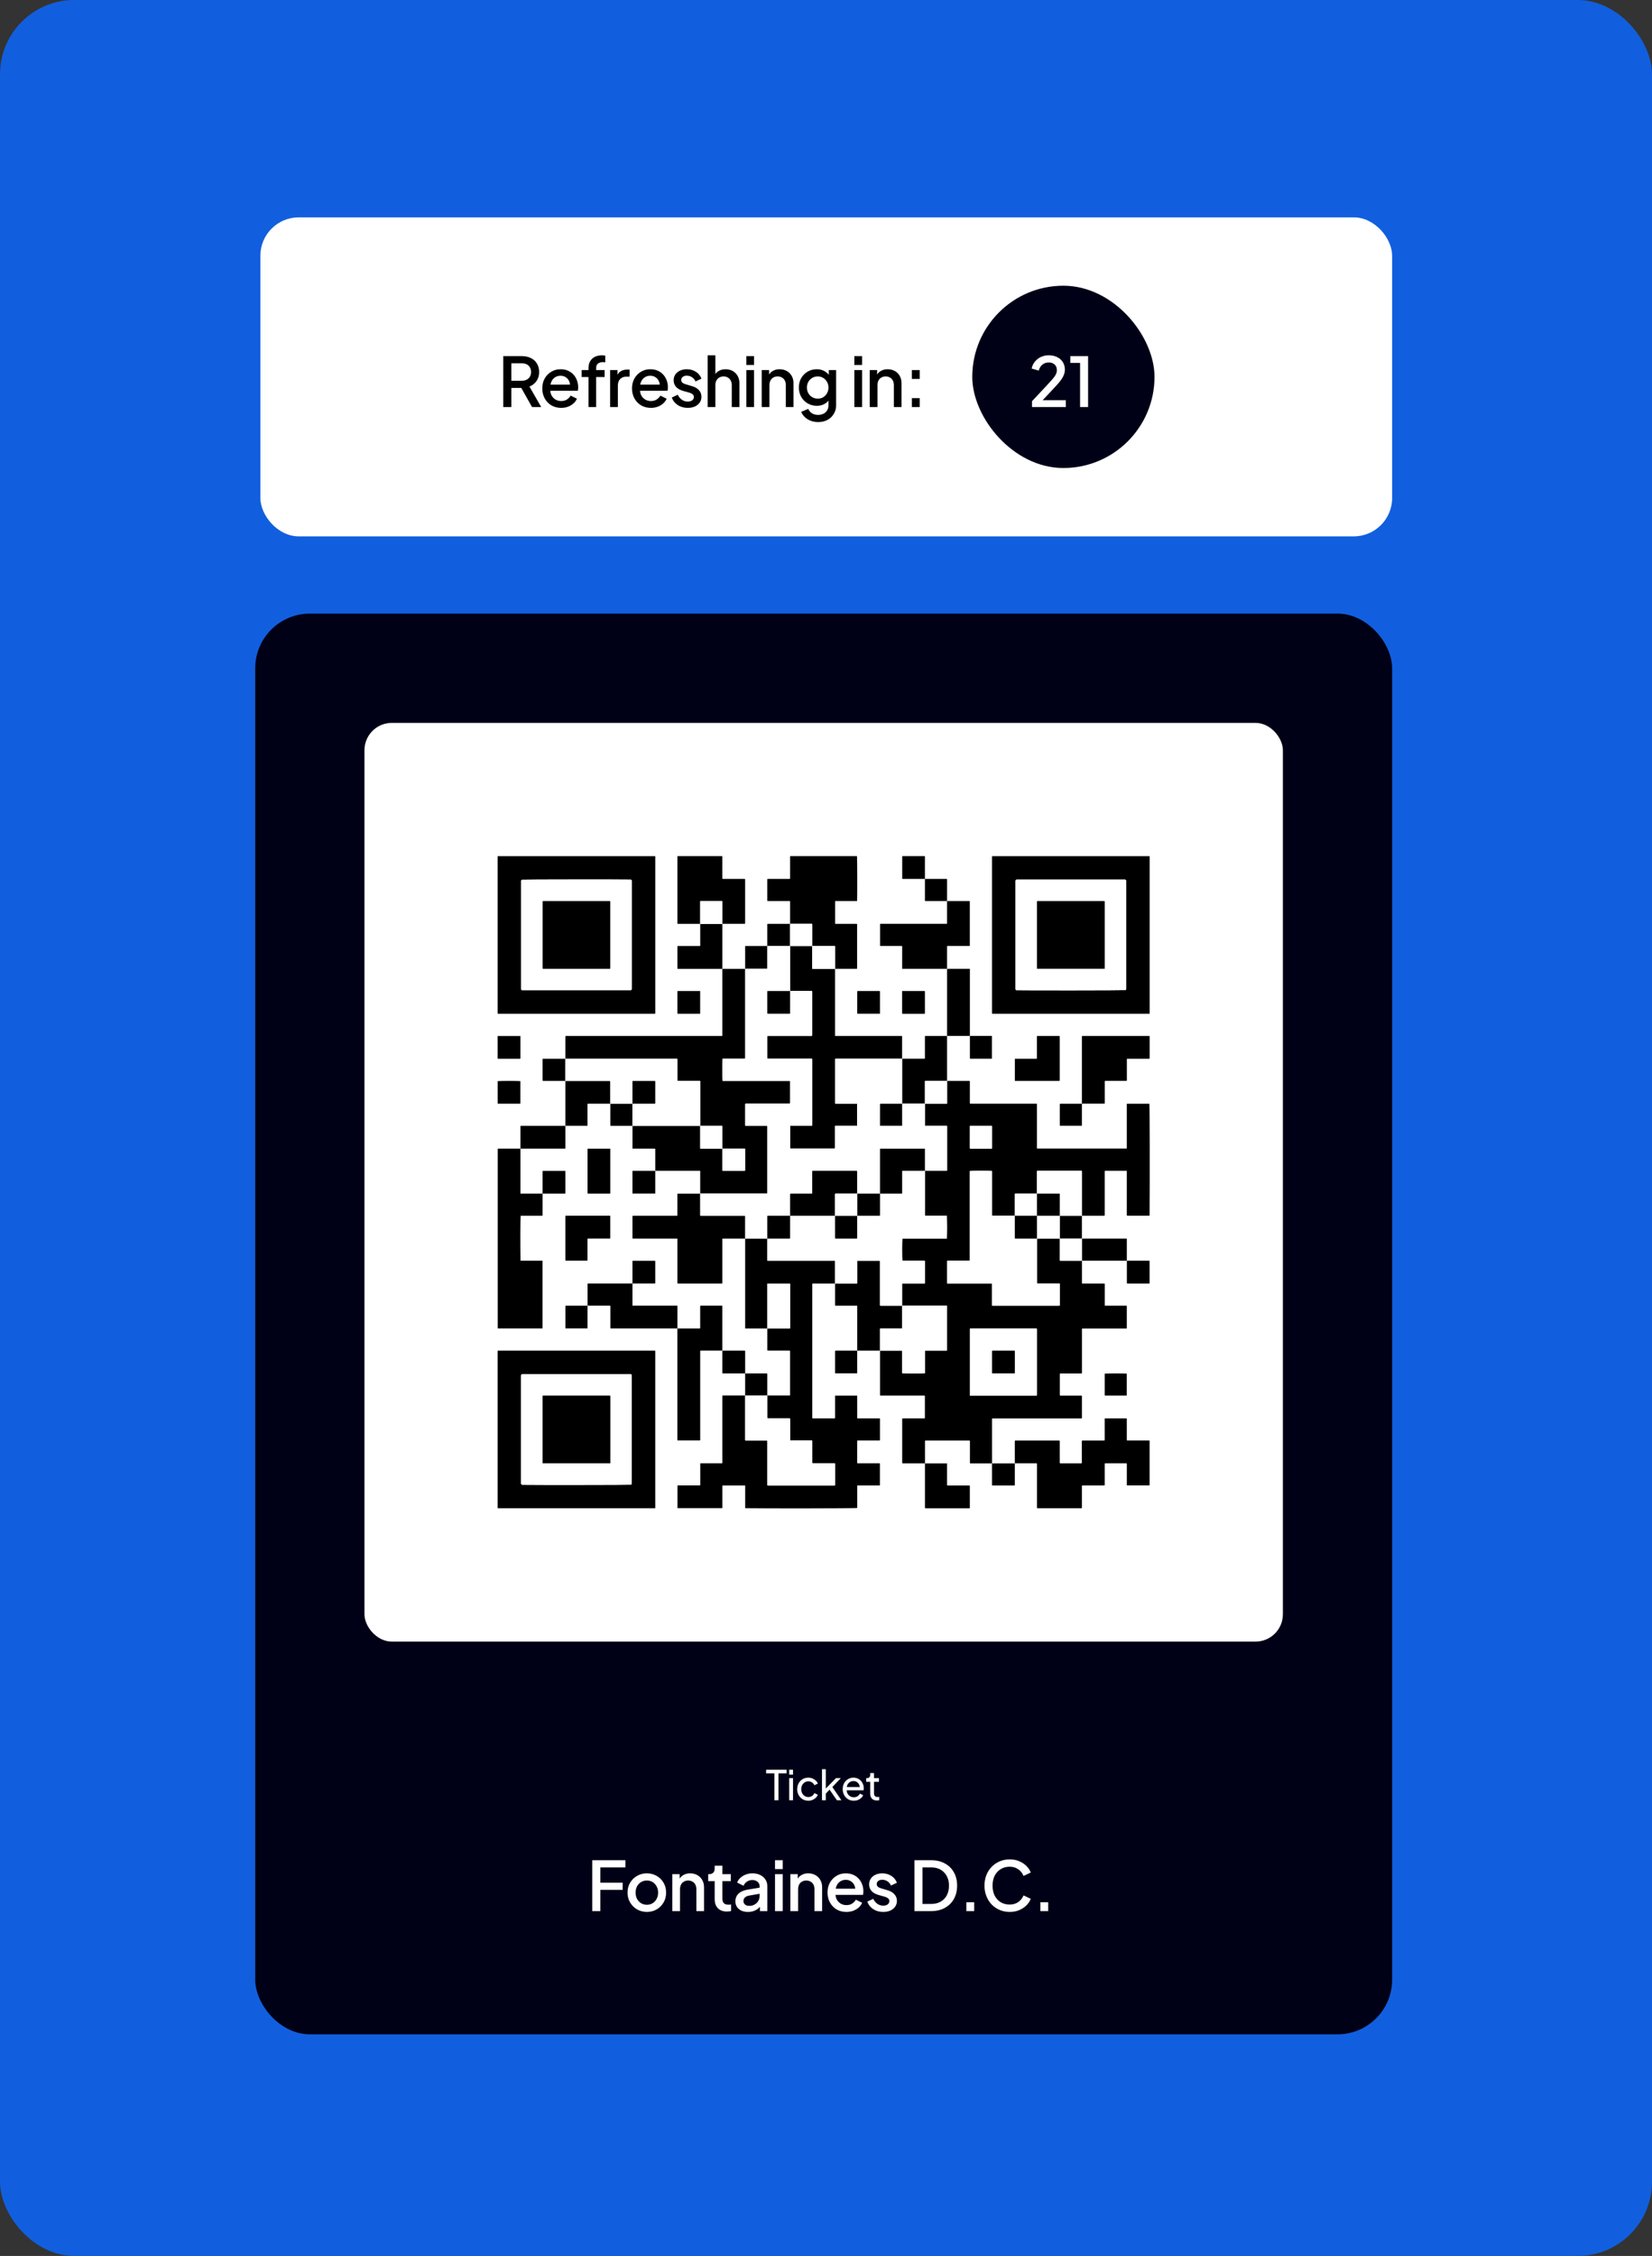 <svg width="356" height="486" viewBox="0 0 356 486" fill="none" xmlns="http://www.w3.org/2000/svg">
<rect x="0" y="0" width="356" height="486" fill="#333333" stroke="none"/>
<g clip-path="url(#clip0_9430_5155)">
<rect width="356" height="486" rx="16" fill="#115FDF"/>
<rect x="55" y="132.19" width="245" height="306.066" rx="11.772" fill="#000116"/>
<rect x="78.543" y="155.734" width="197.913" height="197.913" rx="5.886" fill="white"/>
<path d="M204.089 232.86C205.703 232.86 207.317 232.86 208.931 232.86C209.044 232.949 209 233.072 209 233.181C209 234.563 209 235.94 209 237.322V237.707C209.044 237.741 209.064 237.761 209.084 237.771C209.104 237.776 209.128 237.771 209.153 237.771H223.389C223.413 237.796 223.433 237.811 223.443 237.83C223.453 237.85 223.458 237.875 223.458 237.894C223.458 241.054 223.458 244.213 223.458 247.367C223.458 247.387 223.482 247.401 223.502 247.436C229.919 247.436 236.346 247.436 242.768 247.436C242.783 247.421 242.807 247.406 242.817 247.387C242.827 247.367 242.822 247.342 242.822 247.317C242.822 247.248 242.822 247.179 242.822 247.105V237.909C242.822 237.909 242.817 237.86 242.822 237.84C242.827 237.82 242.852 237.806 242.876 237.776H247.684C247.763 238.576 247.788 253.512 247.728 261.839C247.714 261.854 247.699 261.874 247.679 261.889C247.659 261.899 247.64 261.904 247.615 261.904C246.07 261.904 244.525 261.904 242.985 261.904C242.94 261.904 242.901 261.884 242.857 261.874C242.842 261.854 242.827 261.839 242.822 261.82C242.817 261.8 242.822 261.775 242.822 261.751C242.822 258.616 242.822 255.482 242.822 252.347C242.822 252.328 242.812 252.303 242.812 252.283C242.797 252.268 242.783 252.244 242.763 252.234C242.743 252.224 242.718 252.224 242.699 252.224C241.178 252.224 239.658 252.224 238.138 252.224C238.118 252.224 238.103 252.249 238.059 252.283V261.834C238.019 261.874 238.004 261.904 237.985 261.909C237.94 261.913 237.891 261.909 237.846 261.909H233.142C233.142 258.705 233.142 255.501 233.142 252.298C233.142 252.283 233.113 252.263 233.098 252.249C233.053 252.239 233.009 252.224 232.97 252.224C229.86 252.224 226.75 252.224 223.64 252.224C223.581 252.224 223.517 252.258 223.463 252.273V257.135C221.903 257.135 220.343 257.135 218.778 257.135C218.759 257.135 218.744 257.155 218.724 257.17C218.714 257.19 218.689 257.204 218.689 257.224C218.689 258.784 218.689 260.344 218.689 261.909H213.99C213.946 261.909 213.897 261.909 213.852 261.909C213.832 261.909 213.823 261.879 213.778 261.83V252.273C213.033 252.204 209.587 252.209 209 252.283V271.539C208.96 271.568 208.941 271.598 208.926 271.598C207.361 271.598 205.791 271.598 204.227 271.598C204.202 271.598 204.177 271.598 204.163 271.608C204.143 271.618 204.128 271.638 204.118 271.652V276.465C204.153 276.49 204.172 276.509 204.192 276.509C207.351 276.509 210.505 276.509 213.665 276.509C213.684 276.509 213.709 276.509 213.729 276.524C213.748 276.534 213.763 276.554 213.788 276.579V281.13C213.788 281.13 213.783 281.179 213.788 281.199C213.793 281.218 213.813 281.233 213.847 281.283C218.64 281.283 223.453 281.283 228.265 281.283C228.285 281.283 228.31 281.278 228.33 281.268C228.349 281.258 228.364 281.238 228.384 281.214C228.384 279.674 228.384 278.133 228.384 276.588C228.384 276.574 228.354 276.554 228.32 276.509H227.861C226.503 276.509 225.146 276.509 223.793 276.509C223.685 276.509 223.561 276.559 223.473 276.44V266.83H228.384C228.384 268.39 228.384 269.949 228.384 271.514C228.384 271.534 228.404 271.549 228.419 271.568C228.438 271.578 228.453 271.603 228.473 271.603C230.033 271.603 231.592 271.603 233.157 271.603C233.157 273.217 233.157 274.831 233.157 276.445C233.246 276.559 233.369 276.514 233.478 276.514C234.86 276.514 236.237 276.514 237.619 276.514H238.004C238.039 276.559 238.059 276.579 238.069 276.598C238.073 276.618 238.069 276.643 238.069 276.667V281.218C238.093 281.243 238.108 281.263 238.128 281.273C238.148 281.283 238.172 281.288 238.192 281.288C239.712 281.288 241.233 281.288 242.753 281.288C242.773 281.288 242.787 281.312 242.822 281.337C242.822 282.931 242.822 284.54 242.822 286.15C242.807 286.164 242.792 286.189 242.773 286.199C242.753 286.209 242.728 286.204 242.704 286.204C239.544 286.204 236.385 286.204 233.231 286.204C233.108 286.288 233.157 286.411 233.157 286.52C233.157 289.398 233.157 292.275 233.157 295.153V295.824C233.113 295.864 233.098 295.889 233.078 295.889C233.034 295.893 232.984 295.889 232.94 295.889H228.453C228.453 295.889 228.414 295.923 228.399 295.943C228.389 295.963 228.384 295.982 228.384 296.007C228.384 297.503 228.384 299.003 228.384 300.499C228.384 300.543 228.404 300.583 228.414 300.627C228.433 300.637 228.448 300.657 228.468 300.662C228.488 300.667 228.512 300.662 228.537 300.662C230.033 300.662 231.533 300.662 233.029 300.662C233.049 300.662 233.073 300.672 233.093 300.672C233.108 300.686 233.132 300.701 233.142 300.721C233.152 300.741 233.152 300.765 233.152 300.785C233.152 302.355 233.152 303.92 233.152 305.489C233.152 305.509 233.128 305.524 233.093 305.568H213.857C213.813 305.608 213.788 305.622 213.783 305.642C213.778 305.687 213.783 305.736 213.783 305.78V315.253C212.218 315.253 210.654 315.253 209.089 315.253C209.069 315.253 209.054 315.228 209.015 315.194V310.415C208.975 310.376 208.965 310.356 208.946 310.346C208.926 310.336 208.901 310.336 208.881 310.336C205.752 310.336 202.627 310.336 199.498 310.336C199.454 310.336 199.414 310.356 199.37 310.361C199.355 310.381 199.33 310.396 199.33 310.415C199.33 312.025 199.33 313.639 199.33 315.248H194.498C194.394 315.189 194.419 315.095 194.419 315.006C194.419 311.921 194.419 308.841 194.419 305.756C194.419 305.711 194.429 305.667 194.434 305.623C194.448 305.608 194.463 305.583 194.483 305.573C194.503 305.563 194.527 305.563 194.547 305.563C196.112 305.563 197.677 305.563 199.241 305.563C199.261 305.563 199.276 305.539 199.31 305.514V300.706C199.31 300.706 199.286 300.672 199.266 300.662C199.246 300.652 199.222 300.652 199.202 300.652C196.048 300.652 192.894 300.652 189.739 300.652C189.72 300.652 189.7 300.632 189.68 300.622C189.665 300.603 189.641 300.588 189.641 300.568C189.641 297.369 189.641 294.166 189.641 290.967C191.205 290.967 192.775 290.967 194.34 290.967C194.355 290.967 194.374 290.997 194.414 291.031V295.824C195.09 295.893 198.698 295.889 199.33 295.824V291.027C199.37 290.992 199.384 290.972 199.404 290.962C199.424 290.957 199.449 290.962 199.473 290.962C200.969 290.962 202.465 290.962 203.96 290.962C203.985 290.962 204.01 290.962 204.029 290.962C204.049 290.952 204.064 290.933 204.084 290.908V281.278H194.414C194.414 279.713 194.414 278.148 194.414 276.579C194.414 276.564 194.443 276.544 194.478 276.505H194.937C196.294 276.505 197.647 276.505 199.004 276.505C199.113 276.505 199.236 276.554 199.32 276.435V271.736C199.32 271.736 199.325 271.687 199.32 271.667C199.31 271.647 199.286 271.633 199.246 271.593H194.458C194.389 270.882 194.394 267.427 194.463 266.82H204.049C204.118 266.124 204.113 262.526 204.044 261.909H199.389C199.355 261.869 199.33 261.849 199.33 261.834C199.33 258.631 199.33 255.432 199.33 252.229C200.895 252.229 202.46 252.229 204.019 252.229C204.039 252.229 204.054 252.204 204.098 252.165C204.098 249.015 204.098 245.847 204.098 242.678C204.098 242.653 204.098 242.628 204.089 242.613C204.079 242.594 204.059 242.579 204.019 242.544H199.384C199.355 242.505 199.325 242.49 199.325 242.47C199.325 240.905 199.325 239.341 199.325 237.781C200.885 237.781 202.445 237.781 204.01 237.781C204.029 237.781 204.044 237.761 204.098 237.727V232.87L204.089 232.86ZM209.015 300.652C213.847 300.652 218.615 300.652 223.389 300.652C223.403 300.652 223.423 300.622 223.448 300.598C223.448 300.538 223.458 300.474 223.458 300.405C223.458 295.75 223.458 291.101 223.458 286.446C223.458 286.357 223.482 286.258 223.384 286.199H209.217C209.173 286.199 209.123 286.199 209.079 286.199C209.059 286.199 209.044 286.229 209.02 286.253V300.652H209.015ZM209.005 242.554C209.005 244.203 209.005 245.792 209.005 247.382C209.005 247.396 209.035 247.416 209.059 247.441C209.113 247.441 209.183 247.456 209.252 247.456C210.678 247.456 212.1 247.456 213.526 247.456C213.615 247.456 213.714 247.48 213.778 247.382C213.778 245.792 213.778 244.208 213.778 242.618C213.778 242.604 213.748 242.584 213.724 242.554H209.01H209.005Z" fill="black"/>
<path d="M165.352 286.194H160.578V266.825H165.352V271.455C165.352 271.455 165.347 271.504 165.352 271.524C165.361 271.544 165.381 271.559 165.421 271.598H166.092C170.584 271.598 175.071 271.598 179.563 271.598C179.691 271.598 179.844 271.529 179.952 271.667V276.51H175.11C175.016 276.574 175.041 276.672 175.041 276.761C175.041 286.283 175.041 295.805 175.041 305.326C175.041 305.391 175.051 305.46 175.056 305.514C175.085 305.539 175.105 305.563 175.12 305.563C176.709 305.563 178.299 305.563 179.883 305.563C179.908 305.539 179.928 305.524 179.938 305.504C179.948 305.484 179.952 305.46 179.952 305.44C179.952 303.87 179.952 302.306 179.952 300.736C179.952 300.716 179.977 300.701 179.997 300.667H184.666C184.666 300.667 184.706 300.696 184.716 300.716C184.726 300.736 184.721 300.761 184.721 300.785C184.721 302.306 184.721 303.826 184.721 305.346V305.415C184.721 305.415 184.716 305.465 184.721 305.484C184.726 305.504 184.75 305.519 184.785 305.563H189.563C189.602 305.603 189.627 305.623 189.627 305.637C189.627 307.182 189.627 308.722 189.627 310.262C189.607 310.282 189.593 310.302 189.573 310.317C189.553 310.327 189.533 310.332 189.509 310.332C187.939 310.332 186.374 310.332 184.805 310.332C184.785 310.332 184.765 310.351 184.75 310.361C184.736 310.381 184.716 310.396 184.716 310.415C184.716 312.005 184.716 313.594 184.716 315.169C184.745 315.199 184.76 315.218 184.78 315.228C184.8 315.238 184.824 315.238 184.844 315.238C186.414 315.238 187.979 315.238 189.548 315.238C189.568 315.238 189.583 315.263 189.617 315.287V319.952C189.617 319.952 189.578 320.001 189.563 320.006C189.519 320.011 189.469 320.006 189.425 320.006H184.795C184.681 320.095 184.726 320.219 184.726 320.327C184.726 321.709 184.726 323.086 184.726 324.469V324.873C183.808 324.952 165.159 324.977 160.647 324.908C160.633 324.893 160.608 324.878 160.598 324.858C160.588 324.839 160.583 324.814 160.583 324.794C160.583 323.225 160.583 321.66 160.583 320.09C160.583 320.07 160.559 320.056 160.539 320.021C158.944 320.021 157.335 320.021 155.726 320.021C155.711 320.036 155.687 320.051 155.677 320.07C155.667 320.09 155.672 320.115 155.672 320.14C155.672 321.66 155.672 323.18 155.672 324.701V324.77C155.672 324.77 155.677 324.819 155.672 324.839C155.667 324.858 155.642 324.873 155.618 324.903H146.046C146.022 324.873 145.992 324.858 145.992 324.839C145.992 323.249 145.992 321.66 145.992 320.07C146.012 320.051 146.027 320.031 146.046 320.016C146.066 320.006 146.086 320.001 146.111 320.001C147.68 320.001 149.245 320.001 150.815 320.001C150.834 320.001 150.854 319.982 150.869 319.972C150.884 319.952 150.899 319.937 150.904 319.917C150.909 319.898 150.904 319.873 150.904 319.848C150.904 318.353 150.904 316.852 150.904 315.357C150.904 315.337 150.913 315.312 150.913 315.292C150.928 315.278 150.943 315.253 150.963 315.243C150.983 315.233 151.007 315.233 151.027 315.233C152.547 315.233 154.068 315.233 155.588 315.233C155.608 315.233 155.622 315.208 155.667 315.174V300.711C155.706 300.672 155.721 300.642 155.741 300.637C155.785 300.632 155.835 300.637 155.879 300.637H160.583C160.583 303.841 160.583 307.044 160.583 310.243C160.583 310.262 160.613 310.277 160.647 310.322H161.037C162.37 310.322 163.703 310.322 165.036 310.322C165.144 310.322 165.268 310.277 165.356 310.391C165.356 313.57 165.356 316.748 165.356 319.927C165.356 319.947 165.386 319.962 165.421 320.006C170.209 320.006 175.021 320.006 179.834 320.006C179.854 320.006 179.878 320.001 179.898 319.991C179.918 319.982 179.933 319.962 179.952 319.937C179.952 318.402 179.952 316.857 179.952 315.317C179.952 315.297 179.928 315.282 179.888 315.233C178.324 315.233 176.739 315.233 175.155 315.233C175.135 315.233 175.11 315.228 175.09 315.213C175.071 315.203 175.056 315.184 175.036 315.164V310.608C175.036 310.539 175.036 310.47 175.036 310.396C175.036 310.376 175.006 310.361 174.972 310.317H174.582C173.249 310.317 171.917 310.317 170.584 310.317C170.475 310.317 170.352 310.361 170.263 310.248C170.263 308.752 170.263 307.256 170.263 305.761C170.263 305.716 170.263 305.667 170.263 305.623C170.263 305.603 170.233 305.588 170.199 305.549H169.74C168.382 305.549 167.03 305.549 165.672 305.549C165.564 305.549 165.44 305.598 165.356 305.474V300.637C166.966 300.637 168.58 300.637 170.189 300.637C170.209 300.637 170.223 300.612 170.258 300.588V291.012C170.258 291.012 170.233 290.982 170.214 290.972C170.194 290.962 170.169 290.957 170.149 290.957C168.585 290.957 167.02 290.957 165.455 290.957C165.435 290.957 165.416 290.938 165.396 290.933C165.381 290.913 165.356 290.898 165.356 290.878C165.356 289.314 165.356 287.749 165.356 286.184C166.966 286.184 168.58 286.184 170.189 286.184C170.209 286.184 170.223 286.16 170.268 286.12C170.268 282.971 170.268 279.797 170.268 276.628C170.268 276.608 170.268 276.584 170.258 276.564C170.248 276.544 170.228 276.529 170.214 276.519H165.401C165.376 276.554 165.356 276.574 165.356 276.589C165.356 279.787 165.356 282.986 165.356 286.184L165.352 286.194Z" fill="black"/>
<path d="M150.892 257.14V252.229H141.207V247.53C141.123 247.411 141 247.456 140.891 247.456C139.534 247.456 138.181 247.456 136.824 247.456H136.365C136.325 247.416 136.306 247.401 136.301 247.382C136.291 247.362 136.301 247.337 136.301 247.313V242.544H150.897V247.401C150.951 247.436 150.971 247.456 150.985 247.456C152.545 247.456 154.105 247.456 155.67 247.456C155.67 249.02 155.67 250.58 155.67 252.145C155.67 252.165 155.694 252.18 155.729 252.229C157.289 252.229 158.873 252.229 160.453 252.229C160.473 252.229 160.497 252.229 160.517 252.219C160.537 252.209 160.552 252.189 160.561 252.175V247.51C160.527 247.485 160.512 247.461 160.492 247.461C158.883 247.461 157.274 247.461 155.665 247.461V242.604C155.611 242.569 155.591 242.549 155.576 242.549C154.016 242.549 152.456 242.549 150.892 242.549C150.892 239.351 150.892 236.147 150.892 232.949C150.892 232.929 150.867 232.914 150.852 232.894C150.832 232.884 150.813 232.865 150.793 232.865C149.228 232.865 147.663 232.865 146.099 232.865C146.079 232.865 146.054 232.86 146.035 232.85C146.015 232.84 146 232.82 145.98 232.796V228.314C145.98 228.269 145.98 228.22 145.98 228.175C145.98 228.156 145.956 228.141 145.916 228.091H121.838V223.244C122.001 223.121 122.193 223.18 122.371 223.18C133.225 223.18 144.075 223.18 154.929 223.18H155.601C155.64 223.141 155.665 223.126 155.665 223.106C155.67 223.062 155.665 223.012 155.665 222.968V208.722H160.576V227.948C160.576 227.948 160.581 227.998 160.576 228.017C160.566 228.037 160.547 228.052 160.507 228.091H155.709C155.64 228.837 155.645 232.287 155.719 232.87H170.207C170.236 232.909 170.261 232.929 170.261 232.949C170.261 234.513 170.261 236.083 170.261 237.648C170.261 237.667 170.261 237.692 170.251 237.712C170.241 237.732 170.221 237.746 170.192 237.771H160.734C160.734 237.771 160.685 237.766 160.665 237.771C160.645 237.776 160.631 237.796 160.576 237.83C160.576 239.346 160.576 240.886 160.576 242.426C160.576 242.446 160.581 242.47 160.591 242.49C160.601 242.51 160.621 242.525 160.645 242.544H165.201C165.201 242.544 165.251 242.539 165.271 242.544C165.29 242.549 165.305 242.574 165.335 242.599C165.335 242.653 165.349 242.722 165.349 242.791C165.349 247.49 165.349 252.194 165.349 256.894C165.349 256.982 165.374 257.081 165.275 257.14H150.892Z" fill="black"/>
<path d="M107.243 184.442H141.154C141.178 184.471 141.208 184.486 141.208 184.506C141.213 184.55 141.208 184.6 141.208 184.644V218.323C141.144 218.422 141.05 218.397 140.961 218.397C129.806 218.397 118.645 218.397 107.489 218.397C107.42 218.397 107.356 218.387 107.297 218.387C107.272 218.362 107.248 218.348 107.243 218.328C107.233 218.308 107.243 218.284 107.243 218.259V184.442ZM136.153 213.135V189.694C136.089 189.63 136.02 189.56 135.956 189.496C133.705 189.447 113.21 189.467 112.46 189.521C112.401 189.585 112.342 189.654 112.302 189.694V213.15C112.381 213.224 112.445 213.288 112.5 213.338H135.946C136.02 213.264 136.084 213.199 136.148 213.135H136.153Z" fill="black"/>
<path d="M213.832 184.447H247.684C247.708 184.471 247.733 184.486 247.743 184.506C247.753 184.526 247.743 184.55 247.743 184.575C247.743 195.824 247.743 207.074 247.743 218.328C247.743 218.343 247.713 218.362 247.688 218.392H213.837C213.812 218.367 213.783 218.353 213.778 218.333C213.773 218.288 213.778 218.239 213.778 218.195C213.778 206.97 213.778 195.74 213.778 184.516C213.778 184.501 213.807 184.481 213.832 184.452V184.447ZM218.827 189.694C218.827 197.508 218.827 205.321 218.827 213.135C218.891 213.199 218.96 213.268 219.025 213.333C221.315 213.382 242.436 213.362 242.515 213.308C242.565 213.259 242.614 213.209 242.678 213.145V189.679C242.599 189.605 242.535 189.541 242.481 189.491H219.035C218.96 189.565 218.896 189.63 218.827 189.694Z" fill="black"/>
<path d="M141.206 324.923H107.295C107.27 324.893 107.24 324.878 107.24 324.859C107.236 324.814 107.24 324.765 107.24 324.72V291.041C107.305 290.943 107.398 290.967 107.487 290.967C118.643 290.967 129.803 290.967 140.959 290.967C141.028 290.967 141.092 290.977 141.151 290.977C141.176 291.007 141.206 291.022 141.206 291.036C141.211 291.081 141.206 291.13 141.206 291.175V324.918V324.923ZM112.29 296.229C112.29 304.043 112.29 311.857 112.29 319.671C112.354 319.735 112.423 319.804 112.488 319.868C114.768 319.918 135.899 319.898 135.978 319.843C136.028 319.794 136.077 319.745 136.141 319.681V296.214C136.062 296.14 135.998 296.076 135.944 296.027H112.497C112.423 296.101 112.359 296.165 112.29 296.229Z" fill="black"/>
<path d="M179.946 208.717V223.175H194.32C194.364 223.22 194.394 223.229 194.399 223.249C194.404 223.294 194.399 223.343 194.399 223.387V228.087H180.153C180.109 228.087 180.059 228.087 180.015 228.087C179.995 228.087 179.985 228.121 179.956 228.151V237.717C179.985 237.742 180 237.761 180.02 237.771C180.04 237.776 180.064 237.771 180.089 237.771H184.438C184.482 237.771 184.531 237.771 184.576 237.771C184.6 237.771 184.625 237.771 184.645 237.776C184.665 237.786 184.679 237.806 184.694 237.821V242.495C184.66 242.52 184.64 242.539 184.62 242.539C183.1 242.539 181.58 242.539 180.059 242.539C180.04 242.539 180.015 242.539 179.995 242.554C179.975 242.564 179.961 242.584 179.936 242.609V247.303C179.936 247.303 179.941 247.352 179.936 247.372C179.931 247.392 179.911 247.406 179.886 247.436C179.832 247.436 179.763 247.451 179.699 247.451C176.634 247.451 173.568 247.451 170.508 247.451C170.419 247.451 170.32 247.476 170.256 247.377V242.678C170.256 242.678 170.251 242.628 170.256 242.609C170.266 242.589 170.286 242.574 170.33 242.534H174.965C175 242.49 175.024 242.475 175.024 242.456C175.024 237.707 175.024 232.958 175.024 228.21C175.024 228.185 175.024 228.161 175.015 228.146C175.005 228.126 174.985 228.111 174.965 228.096C174.945 228.096 174.921 228.082 174.901 228.082C171.791 228.082 168.677 228.082 165.567 228.082H165.498C165.498 228.082 165.448 228.082 165.429 228.082C165.409 228.077 165.389 228.062 165.34 228.027C165.34 226.463 165.34 224.878 165.34 223.294C165.34 223.274 165.34 223.249 165.355 223.229C165.365 223.21 165.384 223.195 165.409 223.175H174.871C174.871 223.175 174.921 223.18 174.941 223.175C174.96 223.17 174.975 223.15 175.005 223.126C175.005 223.072 175.02 223.002 175.02 222.938C175.02 219.873 175.02 216.808 175.02 213.747C175.02 213.658 175.044 213.56 174.945 213.496H170.246V203.811H175.02C175.02 205.42 175.02 207.024 175.02 208.633C175.02 208.653 175.039 208.668 175.054 208.688C175.074 208.698 175.089 208.722 175.108 208.722C176.718 208.722 178.322 208.722 179.931 208.722L179.946 208.717Z" fill="black"/>
<path d="M112.153 247.456V257.076C112.203 257.111 112.218 257.135 112.237 257.135C113.802 257.135 115.362 257.135 116.927 257.135C116.927 258.705 116.927 260.27 116.927 261.839C116.838 261.953 116.714 261.909 116.606 261.909C115.273 261.909 113.94 261.909 112.607 261.909H112.203C112.129 262.763 112.114 267.639 112.168 271.529C112.183 271.544 112.198 271.569 112.218 271.578C112.237 271.588 112.262 271.593 112.282 271.593C113.802 271.593 115.322 271.593 116.843 271.593C116.862 271.593 116.877 271.618 116.917 271.638V286.135C116.917 286.135 116.887 286.169 116.867 286.179C116.848 286.189 116.823 286.184 116.798 286.184C113.639 286.184 110.48 286.184 107.326 286.184C107.306 286.184 107.291 286.155 107.262 286.13V247.505C107.286 247.48 107.301 247.451 107.321 247.451C107.365 247.446 107.415 247.451 107.459 247.451H112.163L112.153 247.456Z" fill="black"/>
<path d="M218.689 315.253V310.411C218.754 310.312 218.852 310.337 218.941 310.337C222.006 310.337 225.072 310.337 228.132 310.337C228.196 310.337 228.265 310.346 228.32 310.351C228.344 310.381 228.364 310.396 228.369 310.416C228.374 310.435 228.369 310.46 228.369 310.485V315.174C228.369 315.174 228.409 315.218 228.428 315.228C228.448 315.238 228.473 315.243 228.493 315.243C229.988 315.243 231.489 315.243 232.984 315.243C233.024 315.243 233.068 315.218 233.132 315.204V310.416C233.172 310.376 233.187 310.351 233.206 310.342C233.226 310.332 233.251 310.337 233.276 310.337C234.821 310.337 236.366 310.337 237.906 310.337C237.93 310.337 237.955 310.342 237.975 310.337C237.994 310.332 238.009 310.307 238.054 310.272V305.632C238.093 305.593 238.113 305.568 238.128 305.563C238.172 305.558 238.222 305.563 238.266 305.563H242.753C242.866 305.657 242.822 305.781 242.822 305.889C242.822 307.222 242.822 308.555 242.822 309.887V310.272C242.871 310.307 242.886 310.327 242.906 310.332C242.926 310.337 242.95 310.332 242.975 310.332H247.664C247.689 310.356 247.714 310.371 247.724 310.391C247.733 310.411 247.733 310.435 247.733 310.455C247.733 313.614 247.733 316.773 247.733 319.927C247.733 319.947 247.709 319.962 247.684 319.997H242.876C242.876 319.997 242.837 319.962 242.827 319.942C242.817 319.922 242.827 319.898 242.827 319.873C242.827 318.353 242.827 316.832 242.827 315.312C242.768 315.213 242.669 315.238 242.58 315.238C241.154 315.238 239.727 315.238 238.301 315.238C238.231 315.238 238.167 315.248 238.113 315.253C238.088 315.283 238.064 315.297 238.059 315.317C238.054 315.362 238.059 315.411 238.059 315.455V319.937C238.059 319.937 238.024 319.982 238.004 319.992C237.985 320.001 237.965 320.006 237.94 320.006C236.371 320.006 234.806 320.006 233.236 320.006C233.216 320.006 233.197 320.026 233.182 320.041C233.172 320.061 233.152 320.075 233.147 320.095C233.142 320.115 233.147 320.14 233.147 320.164V320.303C233.147 321.798 233.147 323.299 233.147 324.794C233.147 324.814 233.137 324.839 233.132 324.859C233.118 324.873 233.103 324.898 233.083 324.908C233.063 324.918 233.039 324.918 233.019 324.918C229.86 324.918 226.701 324.918 223.547 324.918C223.527 324.918 223.512 324.893 223.468 324.859V315.312C223.428 315.268 223.413 315.243 223.394 315.238C223.349 315.233 223.3 315.238 223.255 315.238H218.694L218.689 315.253Z" fill="black"/>
<path d="M170.261 199.028C170.261 197.414 170.261 195.8 170.261 194.185C170.177 194.067 170.049 194.116 169.94 194.116C168.583 194.116 167.225 194.116 165.873 194.116H165.414C165.379 194.072 165.35 194.057 165.35 194.037C165.35 192.492 165.35 190.952 165.35 189.412C165.369 189.393 165.384 189.373 165.404 189.358C165.424 189.348 165.443 189.343 165.468 189.343C167.033 189.343 168.602 189.343 170.167 189.343C170.187 189.343 170.207 189.323 170.226 189.314C170.241 189.294 170.256 189.279 170.261 189.259C170.266 189.24 170.261 189.215 170.261 189.19V184.506C170.286 184.481 170.3 184.456 170.32 184.447C170.34 184.437 170.365 184.437 170.384 184.437C175.148 184.437 179.916 184.437 184.679 184.437C184.734 185.202 184.748 192.048 184.704 194.062C184.689 194.077 184.674 194.102 184.655 194.111C184.635 194.121 184.61 194.121 184.59 194.121C183.07 194.121 181.55 194.121 180.03 194.121C180.01 194.121 179.995 194.146 179.96 194.171V198.978C179.96 198.978 179.995 199.018 180.015 199.028C180.034 199.038 180.059 199.028 180.084 199.028C181.555 199.028 183.031 199.028 184.502 199.028H184.571C184.571 199.028 184.62 199.023 184.64 199.028C184.66 199.033 184.674 199.057 184.704 199.082V208.643C184.674 208.678 184.665 208.698 184.645 208.707C184.625 208.717 184.6 208.707 184.576 208.707H179.946C179.946 207.098 179.946 205.494 179.946 203.885C179.946 203.865 179.926 203.85 179.911 203.831C179.891 203.821 179.877 203.796 179.857 203.796C178.248 203.796 176.643 203.796 175.034 203.796C175.034 202.236 175.034 200.676 175.034 199.112C175.034 199.092 175.014 199.077 175 199.057C174.98 199.048 174.965 199.023 174.945 199.023C173.386 199.023 171.826 199.023 170.261 199.023V199.028Z" fill="black"/>
<path d="M160.576 266.825H155.739C155.62 266.909 155.665 267.032 155.665 267.141C155.665 270.019 155.665 272.891 155.665 275.769V276.431C155.625 276.475 155.61 276.5 155.591 276.51C155.571 276.519 155.546 276.51 155.522 276.51H146.054C145.931 276.426 145.98 276.302 145.98 276.194C145.98 273.316 145.98 270.443 145.98 267.565V266.894C145.941 266.855 145.931 266.835 145.911 266.825C145.891 266.815 145.867 266.825 145.842 266.825H136.375C136.271 266.766 136.296 266.667 136.296 266.578C136.296 265.107 136.296 263.631 136.296 262.16C136.296 262.091 136.305 262.027 136.305 261.978C136.335 261.943 136.35 261.918 136.365 261.914C136.409 261.909 136.458 261.914 136.503 261.914H145.832C145.832 261.914 145.881 261.918 145.901 261.914C145.921 261.904 145.936 261.884 145.975 261.849V257.214C146.015 257.175 146.029 257.15 146.049 257.145C146.094 257.14 146.143 257.145 146.187 257.145H150.887V261.706C150.887 261.751 150.887 261.8 150.887 261.844C150.887 261.864 150.916 261.879 150.956 261.918H151.627C154.505 261.918 157.378 261.918 160.255 261.918C160.364 261.918 160.487 261.874 160.576 261.988C160.576 263.602 160.576 265.216 160.576 266.825Z" fill="black"/>
<path d="M150.893 199.028H146.055C145.957 198.969 145.981 198.87 145.981 198.781C145.981 194.082 145.981 189.383 145.981 184.684C145.981 184.614 145.986 184.55 145.991 184.491C146.016 184.466 146.031 184.442 146.05 184.437C146.07 184.427 146.095 184.437 146.119 184.437C149.274 184.437 152.433 184.437 155.587 184.437C155.607 184.437 155.621 184.466 155.661 184.501V189.269C155.7 189.314 155.715 189.343 155.735 189.343C155.779 189.348 155.829 189.343 155.873 189.343H160.523C160.538 189.397 160.572 189.462 160.572 189.521C160.572 192.631 160.572 195.74 160.572 198.85C160.572 198.894 160.558 198.939 160.553 198.978C160.538 198.993 160.518 199.023 160.503 199.023C160.459 199.028 160.409 199.023 160.365 199.023H155.666V194.324C155.666 194.279 155.666 194.23 155.666 194.185C155.666 194.166 155.636 194.151 155.612 194.126C155.552 194.126 155.488 194.116 155.419 194.111C153.993 194.111 152.566 194.111 151.139 194.111C151.051 194.111 150.952 194.087 150.893 194.185V199.023V199.028Z" fill="black"/>
<path d="M145.981 286.194C147.59 286.194 149.204 286.194 150.813 286.194C150.833 286.194 150.848 286.169 150.887 286.135V281.357C150.927 281.317 150.936 281.298 150.956 281.288C150.976 281.278 151.001 281.278 151.02 281.278C152.536 281.278 154.056 281.278 155.571 281.278C155.591 281.278 155.606 281.302 155.66 281.332V290.957C154.095 290.957 152.531 290.957 150.961 290.957C150.946 290.957 150.927 290.987 150.892 291.017V310.248C150.857 310.282 150.843 310.302 150.823 310.312C150.803 310.322 150.778 310.322 150.759 310.322C149.194 310.322 147.629 310.322 146.06 310.322C146.04 310.322 146.025 310.297 145.971 310.262V286.179L145.981 286.194Z" fill="black"/>
<path d="M204.088 194.116C205.698 194.116 207.312 194.116 208.921 194.116C208.941 194.116 208.955 194.141 208.99 194.166V203.742C208.99 203.742 208.965 203.771 208.946 203.781C208.926 203.791 208.901 203.796 208.881 203.796C207.317 203.796 205.752 203.796 204.187 203.796C204.167 203.796 204.148 203.816 204.128 203.821C204.113 203.84 204.088 203.855 204.088 203.875C204.088 205.484 204.088 207.098 204.088 208.707H194.414V203.875C194.374 203.836 194.359 203.816 194.34 203.806C194.32 203.796 194.295 203.796 194.275 203.796C192.755 203.796 191.24 203.796 189.719 203.796C189.7 203.796 189.685 203.771 189.65 203.747V199.077C189.65 199.077 189.675 199.043 189.695 199.033C189.715 199.023 189.739 199.023 189.759 199.023C194.503 199.023 199.241 199.023 203.985 199.023C204.005 199.023 204.024 199.008 204.044 198.998C204.059 198.983 204.088 198.964 204.088 198.949C204.088 197.335 204.088 195.726 204.088 194.111V194.116Z" fill="black"/>
<path d="M233.146 237.771V223.249C233.211 223.15 233.309 223.175 233.398 223.175C238.097 223.175 242.801 223.175 247.501 223.175C247.57 223.175 247.634 223.185 247.688 223.19C247.713 223.219 247.742 223.234 247.742 223.254C247.742 224.843 247.742 226.433 247.742 228.017C247.723 228.037 247.708 228.062 247.688 228.072C247.668 228.082 247.649 228.086 247.624 228.086C246.059 228.086 244.49 228.086 242.925 228.086C242.905 228.086 242.885 228.106 242.871 228.121C242.861 228.141 242.841 228.156 242.836 228.175C242.831 228.195 242.836 228.22 242.836 228.244V228.383C242.836 229.834 242.836 231.285 242.836 232.731C242.836 232.751 242.826 232.776 242.821 232.796C242.806 232.81 242.792 232.835 242.772 232.845C242.752 232.855 242.727 232.855 242.708 232.855C241.187 232.855 239.667 232.855 238.147 232.855C238.127 232.855 238.112 232.879 238.068 232.914V237.687C238.023 237.732 238.013 237.756 237.994 237.761C237.974 237.771 237.949 237.761 237.925 237.761H233.151L233.146 237.771Z" fill="black"/>
<path d="M189.636 290.967H184.725V281.283H180.021C179.981 281.243 179.956 281.228 179.951 281.209C179.946 281.164 179.951 281.115 179.951 281.07V276.51C181.516 276.51 183.086 276.51 184.651 276.51C184.665 276.51 184.685 276.48 184.725 276.445V275.986C184.725 274.629 184.725 273.276 184.725 271.919C184.725 271.81 184.675 271.687 184.799 271.603H189.429C189.473 271.603 189.522 271.603 189.567 271.603C189.587 271.603 189.601 271.633 189.636 271.672V272.344C189.636 275.216 189.636 278.094 189.636 280.967C189.636 281.075 189.587 281.199 189.71 281.283H194.409V285.982C194.409 286.026 194.409 286.076 194.409 286.12C194.409 286.14 194.38 286.155 194.345 286.194H193.886C192.578 286.194 191.27 286.194 189.957 286.194C189.848 286.194 189.725 286.145 189.641 286.268V290.967H189.636Z" fill="black"/>
<path d="M136.296 276.509C136.296 278.074 136.296 279.644 136.296 281.209C136.38 281.327 136.508 281.278 136.617 281.278C139.494 281.278 142.367 281.278 145.245 281.278H145.916C145.956 281.317 145.98 281.332 145.985 281.352C145.99 281.396 145.985 281.446 145.985 281.49V286.189C141.192 286.189 136.399 286.189 131.607 286.189C131.483 286.11 131.533 285.982 131.533 285.873C131.533 284.516 131.533 283.163 131.533 281.806V281.347C131.493 281.307 131.478 281.288 131.458 281.278C131.439 281.268 131.414 281.278 131.389 281.278H126.621C126.621 279.713 126.621 278.153 126.621 276.588C126.621 276.569 126.646 276.554 126.68 276.505H136.301L136.296 276.509Z" fill="black"/>
<path d="M204.089 223.17V232.855C202.529 232.855 200.969 232.855 199.405 232.855C199.385 232.855 199.37 232.875 199.316 232.909V237.766H194.404V228.082H199.242C199.36 227.998 199.316 227.874 199.316 227.766C199.316 226.408 199.316 225.056 199.316 223.698V223.239C199.355 223.2 199.37 223.175 199.39 223.175C199.434 223.17 199.484 223.175 199.528 223.175H204.084L204.089 223.17Z" fill="black"/>
<path d="M209.005 223.17H204.094V208.712H209.005V223.17Z" fill="black"/>
<path d="M218.699 232.86V228.146C218.729 228.121 218.744 228.091 218.759 228.091C218.803 228.086 218.852 228.091 218.897 228.091C220.392 228.091 221.888 228.091 223.384 228.091C223.502 228.007 223.453 227.879 223.453 227.771C223.453 226.413 223.453 225.061 223.453 223.703V223.244C223.492 223.205 223.512 223.18 223.527 223.18C225.116 223.18 226.706 223.18 228.315 223.18C228.33 223.239 228.364 223.298 228.364 223.363C228.364 226.472 228.364 229.577 228.364 232.687C228.364 232.731 228.349 232.776 228.339 232.815C228.325 232.83 228.305 232.86 228.29 232.86C225.111 232.86 221.932 232.86 218.689 232.86H218.699Z" fill="black"/>
<path d="M131.508 261.968V266.761C131.483 266.79 131.468 266.82 131.448 266.82C131.404 266.825 131.355 266.82 131.31 266.82H126.68C126.562 266.904 126.606 267.027 126.606 267.136C126.606 268.444 126.606 269.752 126.606 271.06V271.519C126.567 271.559 126.552 271.578 126.532 271.583C126.512 271.593 126.488 271.583 126.463 271.583H121.887C121.872 271.524 121.838 271.465 121.838 271.401C121.838 268.291 121.838 265.186 121.838 262.076C121.838 262.032 121.853 261.988 121.858 261.943C121.872 261.928 121.887 261.899 121.907 261.899C121.951 261.894 122.001 261.899 122.045 261.899C125.175 261.899 128.309 261.899 131.439 261.899C131.453 261.899 131.473 261.928 131.503 261.953L131.508 261.968Z" fill="black"/>
<path d="M121.838 242.544V232.86H131.458C131.493 232.909 131.518 232.924 131.518 232.944C131.518 234.553 131.518 236.162 131.518 237.771H126.68C126.562 237.855 126.606 237.978 126.606 238.087C126.606 239.395 126.606 240.703 126.606 242.016V242.475C126.567 242.515 126.552 242.539 126.532 242.539C126.488 242.544 126.438 242.539 126.394 242.539H121.838V242.544Z" fill="black"/>
<path d="M155.664 208.717H146.039C146.004 208.663 145.984 208.648 145.984 208.628C145.984 207.044 145.984 205.455 145.984 203.875C146.009 203.85 146.024 203.831 146.039 203.821C146.058 203.811 146.083 203.806 146.103 203.806C147.668 203.806 149.232 203.806 150.797 203.806C150.817 203.806 150.837 203.786 150.856 203.781C150.871 203.762 150.896 203.747 150.896 203.727C150.896 202.162 150.896 200.597 150.896 199.033H155.669V208.717H155.664Z" fill="black"/>
<path d="M199.318 315.253H204.087V319.952C204.126 319.992 204.141 320.011 204.161 320.021C204.18 320.031 204.205 320.021 204.23 320.021C205.77 320.021 207.315 320.021 208.855 320.021C208.88 320.021 208.904 320.016 208.924 320.021C208.944 320.026 208.959 320.046 208.993 320.071C208.993 321.665 208.993 323.269 208.993 324.873C208.978 324.888 208.963 324.913 208.944 324.923C208.924 324.933 208.899 324.928 208.875 324.928C205.745 324.928 202.616 324.928 199.486 324.928C199.442 324.928 199.402 324.908 199.358 324.898C199.343 324.878 199.323 324.863 199.323 324.844C199.323 321.645 199.323 318.447 199.323 315.243L199.318 315.253Z" fill="black"/>
<path d="M121.839 242.544V247.456H112.154C112.154 245.847 112.154 244.237 112.154 242.628C112.154 242.609 112.179 242.594 112.214 242.544H121.834H121.839Z" fill="black"/>
<path d="M131.514 247.456V257.076C131.484 257.106 131.474 257.13 131.455 257.14C131.435 257.15 131.41 257.14 131.385 257.14H126.667C126.652 257.086 126.617 257.022 126.617 256.963C126.617 253.853 126.617 250.743 126.617 247.638C126.617 247.594 126.632 247.55 126.637 247.515C126.657 247.495 126.671 247.466 126.686 247.461C126.731 247.456 126.78 247.461 126.825 247.461H131.514V247.456Z" fill="black"/>
<path d="M242.831 271.598H233.146V266.825H242.767C242.801 266.874 242.826 266.889 242.826 266.909C242.826 268.474 242.826 270.033 242.826 271.598H242.831Z" fill="black"/>
<path d="M199.32 189.343C197.711 189.343 196.102 189.343 194.493 189.343C194.473 189.343 194.458 189.319 194.424 189.294V184.486C194.424 184.486 194.449 184.452 194.468 184.442C194.488 184.432 194.513 184.432 194.532 184.432C196.117 184.432 197.696 184.432 199.256 184.432C199.291 184.481 199.315 184.496 199.315 184.516C199.315 186.125 199.315 187.734 199.315 189.343H199.32Z" fill="black"/>
<path d="M116.926 257.14C116.926 255.531 116.926 253.922 116.926 252.313C116.926 252.293 116.95 252.278 116.975 252.244H121.783C121.783 252.244 121.817 252.268 121.827 252.288C121.837 252.308 121.837 252.333 121.837 252.352C121.837 253.937 121.837 255.516 121.837 257.076C121.788 257.111 121.773 257.135 121.753 257.135C120.144 257.135 118.535 257.135 116.926 257.135V257.14Z" fill="black"/>
<path d="M141.206 252.229C141.206 253.838 141.206 255.447 141.206 257.056C141.206 257.076 141.182 257.091 141.157 257.126H136.349C136.349 257.126 136.315 257.101 136.305 257.081C136.295 257.061 136.295 257.037 136.295 257.017C136.295 255.432 136.295 253.853 136.295 252.293C136.344 252.259 136.359 252.234 136.379 252.234C137.988 252.234 139.597 252.234 141.206 252.234V252.229Z" fill="black"/>
<path d="M155.666 290.967C157.275 290.967 158.879 290.967 160.489 290.967C160.508 290.967 160.523 290.987 160.543 291.002C160.553 291.022 160.577 291.036 160.577 291.056C160.577 292.665 160.577 294.27 160.577 295.879C158.968 295.879 157.364 295.879 155.755 295.879C155.735 295.879 155.72 295.859 155.701 295.844C155.691 295.824 155.666 295.81 155.666 295.79C155.666 294.181 155.666 292.576 155.666 290.967Z" fill="black"/>
<path d="M150.882 213.486V218.343C150.852 218.367 150.838 218.397 150.818 218.397C149.228 218.397 147.639 218.397 146.03 218.397C146.015 218.343 145.98 218.279 145.98 218.219C145.98 216.699 145.98 215.184 145.98 213.663C145.98 213.619 145.995 213.574 146 213.535C146.015 213.52 146.035 213.491 146.05 213.491C146.094 213.486 146.143 213.491 146.188 213.491H150.877L150.882 213.486Z" fill="black"/>
<path d="M107.252 237.771V232.909C107.879 232.845 111.482 232.84 112.139 232.909V237.707C112.109 237.737 112.094 237.766 112.079 237.771C112.035 237.776 111.986 237.771 111.941 237.771H107.252Z" fill="black"/>
<path d="M189.634 218.387H184.777C184.753 218.357 184.723 218.343 184.723 218.323C184.718 218.279 184.723 218.229 184.723 218.185V213.54C184.777 213.525 184.841 213.491 184.901 213.491C186.421 213.491 187.936 213.491 189.457 213.491C189.501 213.491 189.545 213.505 189.585 213.515C189.6 213.53 189.624 213.55 189.629 213.565C189.634 213.609 189.629 213.658 189.629 213.703V218.387H189.634Z" fill="black"/>
<path d="M194.404 213.5H199.261C199.286 213.53 199.316 213.545 199.316 213.565C199.316 215.154 199.316 216.743 199.316 218.353C199.256 218.367 199.197 218.402 199.133 218.402C197.613 218.402 196.097 218.402 194.577 218.402C194.533 218.402 194.488 218.387 194.449 218.377C194.434 218.362 194.404 218.343 194.404 218.328C194.404 216.738 194.404 215.149 194.404 213.505V213.5Z" fill="black"/>
<path d="M242.832 271.598C244.441 271.598 246.05 271.598 247.66 271.598C247.679 271.598 247.694 271.623 247.729 271.648V276.455C247.729 276.455 247.704 276.49 247.684 276.5C247.664 276.51 247.64 276.51 247.62 276.51C246.036 276.51 244.456 276.51 242.896 276.51C242.862 276.46 242.837 276.445 242.837 276.426C242.837 274.817 242.837 273.207 242.837 271.598H242.832Z" fill="black"/>
<path d="M107.243 223.185H112.096C112.12 223.215 112.15 223.229 112.15 223.249C112.155 223.294 112.15 223.343 112.15 223.387V228.012C112.091 228.111 111.992 228.087 111.903 228.087C110.432 228.087 108.961 228.087 107.485 228.087C107.416 228.087 107.352 228.077 107.293 228.077C107.268 228.052 107.239 228.032 107.239 228.017C107.234 227.973 107.239 227.924 107.239 227.879V223.19L107.243 223.185Z" fill="black"/>
<path d="M136.295 276.51C136.295 274.9 136.295 273.291 136.295 271.682C136.295 271.662 136.32 271.647 136.344 271.613H141.152C141.152 271.613 141.187 271.638 141.196 271.657C141.206 271.677 141.206 271.702 141.206 271.722C141.206 273.306 141.206 274.886 141.206 276.445C141.157 276.48 141.142 276.505 141.122 276.505C139.513 276.505 137.904 276.505 136.295 276.505V276.51Z" fill="black"/>
<path d="M233.148 261.914V266.825H228.375V261.914H233.148Z" fill="black"/>
<path d="M209.004 223.17H213.762V228.027C213.762 228.027 213.738 228.062 213.718 228.072C213.698 228.082 213.673 228.082 213.654 228.082C212.119 228.082 210.583 228.082 209.068 228.082C209.034 228.032 209.009 228.017 209.009 227.998C209.009 226.389 209.009 224.779 209.009 223.17H209.004Z" fill="black"/>
<path d="M121.838 232.86H117.001C116.902 232.8 116.927 232.702 116.927 232.613C116.927 231.186 116.927 229.76 116.927 228.333C116.927 228.264 116.936 228.2 116.941 228.141C116.971 228.116 116.986 228.091 117.001 228.087C117.045 228.082 117.094 228.087 117.139 228.087H121.838V232.86Z" fill="black"/>
<path d="M126.612 281.283C126.612 282.892 126.612 284.501 126.612 286.11C126.612 286.13 126.587 286.145 126.563 286.179H121.898C121.898 286.179 121.863 286.155 121.854 286.135C121.844 286.115 121.844 286.09 121.844 286.071C121.844 284.486 121.844 282.907 121.844 281.347C121.893 281.312 121.908 281.288 121.928 281.288C123.492 281.288 125.052 281.288 126.617 281.288L126.612 281.283Z" fill="black"/>
<path d="M184.719 290.967C184.719 292.576 184.719 294.186 184.719 295.795C184.719 295.815 184.695 295.829 184.67 295.864H180.005C180.005 295.864 179.971 295.839 179.961 295.819C179.951 295.8 179.951 295.775 179.951 295.755C179.951 294.171 179.951 292.591 179.951 291.031C180.001 290.997 180.015 290.972 180.035 290.972C181.6 290.972 183.16 290.972 184.724 290.972L184.719 290.967Z" fill="black"/>
<path d="M160.576 208.717V203.86C160.63 203.826 160.65 203.806 160.665 203.806C162.225 203.806 163.785 203.806 165.349 203.806V208.663C165.295 208.698 165.275 208.717 165.261 208.717C163.701 208.717 162.141 208.717 160.576 208.717Z" fill="black"/>
<path d="M165.35 203.801C165.35 202.241 165.35 200.681 165.35 199.117C165.35 199.097 165.369 199.082 165.404 199.028H170.261V203.801H165.35Z" fill="black"/>
<path d="M218.689 315.253V319.947C218.63 320.046 218.531 320.021 218.442 320.021C216.971 320.021 215.495 320.021 214.024 320.021C213.955 320.021 213.891 320.011 213.832 320.011C213.807 319.982 213.783 319.967 213.778 319.952C213.773 319.908 213.778 319.858 213.778 319.814V315.258H218.689V315.253Z" fill="black"/>
<path d="M136.297 242.544C134.737 242.544 133.177 242.544 131.612 242.544C131.593 242.544 131.578 242.525 131.558 242.51C131.548 242.49 131.523 242.475 131.523 242.455C131.523 240.896 131.523 239.336 131.523 237.771H136.297V242.544Z" fill="black"/>
<path d="M160.576 295.879C162.136 295.879 163.696 295.879 165.261 295.879C165.28 295.879 165.295 295.899 165.315 295.913C165.325 295.933 165.349 295.948 165.349 295.968C165.349 297.527 165.349 299.087 165.349 300.652H160.576V295.879Z" fill="black"/>
<path d="M242.816 295.928V300.588C242.786 300.617 242.776 300.642 242.757 300.652C242.737 300.662 242.712 300.652 242.687 300.652H238.131C238.033 300.593 238.057 300.494 238.057 300.405C238.057 298.979 238.057 297.557 238.057 296.131C238.057 296.061 238.067 295.997 238.067 295.928C238.689 295.864 242.154 295.859 242.816 295.928Z" fill="black"/>
<path d="M199.318 189.343C200.878 189.343 202.438 189.343 204.003 189.343C204.022 189.343 204.037 189.363 204.057 189.378C204.067 189.398 204.092 189.412 204.092 189.432C204.092 190.992 204.092 192.552 204.092 194.116C202.532 194.116 200.972 194.116 199.407 194.116C199.387 194.116 199.373 194.097 199.353 194.082C199.343 194.062 199.318 194.047 199.318 194.028C199.318 192.468 199.318 190.908 199.318 189.343Z" fill="black"/>
<path d="M233.147 237.771C233.147 239.336 233.147 240.896 233.147 242.46C233.147 242.48 233.122 242.495 233.098 242.53H228.433C228.433 242.53 228.399 242.505 228.389 242.485C228.379 242.465 228.379 242.441 228.379 242.421C228.379 240.93 228.379 239.435 228.379 237.944C228.379 237.899 228.399 237.86 228.409 237.816C228.428 237.801 228.443 237.776 228.463 237.776C230.028 237.776 231.587 237.776 233.152 237.776L233.147 237.771Z" fill="black"/>
<path d="M165.348 203.801H170.26V213.486C168.651 213.486 167.042 213.486 165.432 213.486C165.413 213.486 165.398 213.51 165.348 213.545C165.348 215.105 165.348 216.689 165.348 218.269C165.348 218.288 165.348 218.313 165.358 218.333C165.368 218.353 165.388 218.367 165.403 218.377H170.21C170.235 218.343 170.26 218.328 170.26 218.308C170.26 216.699 170.26 215.09 170.26 213.481H174.959C175.058 213.545 175.033 213.644 175.033 213.732C175.033 216.798 175.033 219.863 175.033 222.923C175.033 222.988 175.023 223.057 175.018 223.111C174.989 223.136 174.974 223.155 174.954 223.16C174.934 223.165 174.91 223.16 174.885 223.16H165.422C165.422 223.16 165.378 223.2 165.368 223.215C165.358 223.234 165.353 223.259 165.353 223.279C165.353 224.863 165.353 226.453 165.353 228.013C165.408 228.047 165.422 228.062 165.442 228.067C165.462 228.072 165.487 228.067 165.511 228.067H165.58C168.69 228.067 171.805 228.067 174.915 228.067C174.934 228.067 174.959 228.077 174.979 228.082C174.994 228.096 175.018 228.111 175.028 228.131C175.038 228.151 175.038 228.175 175.038 228.195C175.038 232.944 175.038 237.692 175.038 242.441C175.038 242.46 175.013 242.475 174.979 242.52H170.344C170.304 242.559 170.28 242.574 170.27 242.594C170.26 242.613 170.27 242.638 170.27 242.663V247.362C170.334 247.461 170.433 247.436 170.521 247.436C173.587 247.436 176.652 247.436 179.712 247.436C179.777 247.436 179.846 247.426 179.9 247.421C179.925 247.392 179.944 247.377 179.949 247.357C179.954 247.337 179.949 247.313 179.949 247.288V242.594C179.949 242.594 179.989 242.549 180.009 242.539C180.028 242.53 180.053 242.525 180.073 242.525C181.593 242.525 183.113 242.525 184.634 242.525C184.653 242.525 184.668 242.505 184.708 242.48V237.806C184.708 237.806 184.678 237.771 184.658 237.761C184.639 237.751 184.614 237.756 184.589 237.756C184.545 237.756 184.496 237.756 184.451 237.756H180.102C180.102 237.756 180.053 237.761 180.033 237.756C180.014 237.751 179.999 237.727 179.969 237.702V228.136C179.999 228.106 180.009 228.077 180.028 228.072C180.073 228.067 180.122 228.072 180.167 228.072H194.412V237.756C192.847 237.756 191.288 237.756 189.723 237.756C189.703 237.756 189.688 237.781 189.669 237.796C189.659 237.84 189.639 237.88 189.639 237.924C189.639 239.415 189.639 240.91 189.639 242.401C189.639 242.421 189.639 242.446 189.649 242.465C189.659 242.485 189.678 242.5 189.693 242.51H194.358C194.382 242.475 194.407 242.46 194.407 242.441C194.407 240.876 194.407 239.316 194.407 237.751H199.319C199.319 239.316 199.319 240.881 199.319 242.441C199.319 242.46 199.343 242.475 199.378 242.515H204.013C204.052 242.554 204.072 242.564 204.082 242.584C204.092 242.604 204.092 242.628 204.092 242.648C204.092 245.817 204.092 248.991 204.092 252.135C204.047 252.17 204.028 252.199 204.013 252.199C202.448 252.199 200.883 252.199 199.324 252.199V247.638C199.324 247.594 199.324 247.545 199.324 247.5C199.324 247.48 199.294 247.466 199.269 247.441H189.698C189.673 247.471 189.644 247.485 189.644 247.505C189.644 250.709 189.644 253.912 189.644 257.116H184.732V252.417C184.732 252.372 184.732 252.323 184.732 252.278C184.732 252.259 184.703 252.244 184.688 252.229C184.644 252.219 184.599 252.204 184.56 252.204C181.45 252.204 178.34 252.204 175.235 252.204C175.171 252.204 175.112 252.239 175.053 252.254V256.41C175.053 256.622 175.053 256.829 175.053 257.042C175.053 257.056 175.023 257.076 174.989 257.116H174.53C173.222 257.116 171.913 257.116 170.6 257.116C170.492 257.116 170.368 257.066 170.285 257.19V261.889C168.675 261.889 167.071 261.889 165.462 261.889C165.442 261.889 165.427 261.909 165.408 261.923C165.398 261.943 165.373 261.958 165.373 261.978C165.373 263.587 165.373 265.191 165.373 266.8H160.6C160.6 265.186 160.6 263.572 160.6 261.963C160.516 261.844 160.388 261.894 160.279 261.894C157.401 261.894 154.529 261.894 151.651 261.894H150.98C150.94 261.854 150.915 261.839 150.91 261.82C150.905 261.775 150.91 261.726 150.91 261.682V257.121H165.294C165.393 257.061 165.368 256.963 165.368 256.874C165.368 252.175 165.368 247.471 165.368 242.771C165.368 242.702 165.358 242.638 165.353 242.579C165.324 242.554 165.309 242.534 165.289 242.525C165.269 242.515 165.245 242.525 165.22 242.525H160.664C160.664 242.525 160.625 242.49 160.61 242.47C160.6 242.451 160.595 242.431 160.595 242.406C160.595 240.866 160.595 239.326 160.595 237.811C160.644 237.776 160.664 237.756 160.684 237.751C160.704 237.746 160.728 237.751 160.753 237.751H170.21C170.235 237.727 170.26 237.712 170.27 237.692C170.28 237.672 170.28 237.648 170.28 237.628C170.28 236.063 170.28 234.494 170.28 232.929C170.28 232.909 170.255 232.894 170.225 232.85H155.738C155.664 232.267 155.659 228.817 155.728 228.072H160.526C160.565 228.032 160.585 228.017 160.595 227.998C160.605 227.978 160.595 227.953 160.595 227.929V208.703C162.155 208.703 163.715 208.703 165.279 208.703C165.299 208.703 165.314 208.683 165.368 208.648V203.791L165.348 203.801Z" fill="white"/>
<path d="M194.403 281.283H189.704C189.585 281.199 189.63 281.075 189.63 280.967C189.63 278.094 189.63 275.216 189.63 272.344V271.672C189.59 271.633 189.575 271.608 189.561 271.603C189.516 271.598 189.467 271.603 189.422 271.603H184.792C184.674 271.687 184.718 271.81 184.718 271.919C184.718 273.276 184.718 274.629 184.718 275.986V276.445C184.679 276.485 184.659 276.51 184.644 276.51C183.08 276.51 181.51 276.51 179.945 276.51V271.667C179.837 271.529 179.684 271.598 179.555 271.598C175.063 271.598 170.576 271.598 166.085 271.598H165.413C165.374 271.559 165.354 271.544 165.344 271.524C165.334 271.504 165.344 271.48 165.344 271.455V266.825C166.953 266.825 168.558 266.825 170.167 266.825C170.187 266.825 170.201 266.805 170.221 266.79C170.231 266.771 170.256 266.756 170.256 266.736C170.256 265.127 170.256 263.523 170.256 261.914H179.94V266.682C179.94 266.682 179.935 266.731 179.94 266.751C179.95 266.771 179.97 266.785 179.995 266.815C180.054 266.815 180.118 266.825 180.187 266.83C181.614 266.83 183.04 266.83 184.467 266.83C184.555 266.83 184.654 266.855 184.713 266.756V261.918H189.571C189.605 261.864 189.625 261.844 189.625 261.83C189.625 260.27 189.625 258.71 189.625 257.145C191.19 257.145 192.759 257.145 194.324 257.145C194.339 257.145 194.359 257.116 194.398 257.081V256.622C194.398 255.265 194.398 253.912 194.398 252.555C194.398 252.446 194.349 252.323 194.472 252.239H199.309C199.309 255.442 199.309 258.641 199.309 261.844C199.309 261.864 199.334 261.879 199.369 261.918H204.023C204.092 262.536 204.097 266.139 204.028 266.83H194.442C194.373 267.437 194.368 270.892 194.438 271.603H199.226C199.27 271.643 199.295 271.657 199.3 271.677C199.309 271.697 199.3 271.722 199.3 271.746V276.445C199.216 276.564 199.087 276.514 198.984 276.514C197.626 276.514 196.274 276.514 194.916 276.514H194.457C194.418 276.554 194.393 276.574 194.393 276.589C194.393 278.153 194.393 279.718 194.393 281.288L194.403 281.283Z" fill="white"/>
<path d="M223.464 266.825V276.436C223.548 276.554 223.676 276.505 223.785 276.505C225.142 276.505 226.499 276.505 227.852 276.505H228.311C228.346 276.549 228.375 276.564 228.375 276.584C228.375 278.129 228.375 279.669 228.375 281.209C228.355 281.228 228.341 281.248 228.321 281.263C228.301 281.273 228.281 281.278 228.257 281.278C223.444 281.278 218.631 281.278 213.838 281.278C213.804 281.228 213.784 281.214 213.779 281.194C213.774 281.174 213.779 281.149 213.779 281.125V276.574C213.754 276.549 213.74 276.529 213.72 276.519C213.7 276.51 213.676 276.505 213.656 276.505C210.497 276.505 207.343 276.505 204.183 276.505C204.164 276.505 204.144 276.485 204.109 276.46V271.648C204.109 271.648 204.134 271.613 204.154 271.603C204.174 271.593 204.198 271.593 204.218 271.593C205.783 271.593 207.352 271.593 208.917 271.593C208.937 271.593 208.952 271.569 208.991 271.534V252.278C209.574 252.204 213.024 252.199 213.769 252.268V261.825C213.814 261.869 213.824 261.899 213.843 261.904C213.888 261.909 213.937 261.904 213.982 261.904H218.681V266.761C218.735 266.795 218.755 266.815 218.77 266.815C220.329 266.815 221.889 266.815 223.454 266.815L223.464 266.825Z" fill="white"/>
<path d="M209.013 300.652V286.253C209.042 286.229 209.057 286.199 209.072 286.199C209.116 286.194 209.166 286.199 209.21 286.199H223.377C223.475 286.258 223.451 286.357 223.451 286.446C223.451 291.101 223.451 295.75 223.451 300.405C223.451 300.474 223.441 300.538 223.441 300.598C223.416 300.622 223.396 300.652 223.382 300.652C218.613 300.652 213.84 300.652 209.008 300.652H209.013ZM218.687 295.869V291.11C218.687 291.11 218.692 291.061 218.687 291.041C218.678 291.022 218.658 291.007 218.633 290.982C218.574 290.982 218.51 290.972 218.441 290.972C216.97 290.972 215.499 290.972 214.023 290.972C213.934 290.972 213.835 290.948 213.776 291.046V295.741C213.776 295.741 213.771 295.79 213.776 295.81C213.786 295.829 213.806 295.844 213.83 295.874H218.683L218.687 295.869Z" fill="white"/>
<path d="M189.634 290.967V286.268C189.718 286.15 189.841 286.194 189.95 286.194C191.258 286.194 192.566 286.194 193.879 286.194H194.338C194.377 286.155 194.402 286.14 194.402 286.12C194.407 286.076 194.402 286.026 194.402 285.982V281.283H204.072V290.913C204.072 290.913 204.037 290.957 204.018 290.967C203.998 290.977 203.973 290.967 203.948 290.967C202.453 290.967 200.957 290.967 199.462 290.967C199.437 290.967 199.412 290.962 199.392 290.967C199.373 290.972 199.358 290.997 199.318 291.032V295.829C198.692 295.898 195.078 295.898 194.402 295.829V291.036C194.363 290.997 194.343 290.972 194.328 290.972C192.763 290.972 191.194 290.972 189.629 290.972L189.634 290.967Z" fill="white"/>
<path d="M233.147 261.914H228.374C228.374 260.354 228.374 258.794 228.374 257.229C228.374 257.209 228.355 257.195 228.32 257.14H223.463V252.278C223.517 252.263 223.581 252.229 223.641 252.229C226.75 252.229 229.86 252.229 232.97 252.229C233.014 252.229 233.059 252.244 233.098 252.254C233.113 252.268 233.143 252.288 233.143 252.303C233.143 255.507 233.143 258.71 233.143 261.914H233.147Z" fill="white"/>
<path d="M228.374 261.914V266.825H223.463V261.914H228.374Z" fill="white"/>
<path d="M209.005 242.554H213.719C213.744 242.584 213.773 242.599 213.773 242.618C213.773 244.208 213.773 245.797 213.773 247.382C213.709 247.48 213.61 247.456 213.521 247.456C212.095 247.456 210.673 247.456 209.247 247.456C209.178 247.456 209.114 247.446 209.054 247.441C209.03 247.411 209 247.397 209 247.382C209 245.792 209 244.203 209 242.554H209.005Z" fill="white"/>
<path d="M199.318 237.771V232.914C199.373 232.879 199.392 232.86 199.407 232.86C200.967 232.86 202.527 232.86 204.092 232.86V237.717C204.037 237.751 204.018 237.771 204.003 237.771C202.443 237.771 200.883 237.771 199.318 237.771Z" fill="white"/>
<path d="M228.375 266.825H233.148V271.598C231.588 271.598 230.029 271.598 228.464 271.598C228.444 271.598 228.429 271.578 228.41 271.564C228.4 271.544 228.375 271.529 228.375 271.509C228.375 269.949 228.375 268.39 228.375 266.825Z" fill="white"/>
<path d="M218.689 261.914C218.689 260.354 218.689 258.794 218.689 257.229C218.689 257.209 218.709 257.195 218.724 257.175C218.744 257.165 218.759 257.14 218.778 257.14C220.338 257.14 221.898 257.14 223.463 257.14V261.914H218.689Z" fill="white"/>
<path d="M160.576 300.652H165.349V305.489C165.433 305.608 165.557 305.563 165.665 305.563C167.023 305.563 168.375 305.563 169.733 305.563H170.192C170.231 305.603 170.256 305.618 170.256 305.637C170.261 305.682 170.256 305.731 170.256 305.776C170.256 307.271 170.256 308.767 170.256 310.262C170.345 310.376 170.468 310.332 170.577 310.332C171.909 310.332 173.242 310.332 174.575 310.332H174.965C174.999 310.376 175.029 310.391 175.029 310.411C175.034 310.48 175.029 310.549 175.029 310.623V315.179C175.029 315.179 175.064 315.218 175.083 315.228C175.103 315.238 175.123 315.248 175.147 315.248C176.732 315.248 178.316 315.248 179.881 315.248C179.916 315.292 179.945 315.312 179.945 315.332C179.945 316.872 179.945 318.417 179.945 319.952C179.921 319.977 179.911 319.996 179.891 320.006C179.871 320.016 179.852 320.021 179.827 320.021C175.014 320.021 170.202 320.021 165.414 320.021C165.379 319.977 165.349 319.962 165.349 319.942C165.349 316.763 165.349 313.584 165.349 310.406C165.261 310.292 165.137 310.337 165.029 310.337C163.696 310.337 162.363 310.337 161.03 310.337H160.64C160.606 310.292 160.576 310.277 160.576 310.258C160.576 307.054 160.576 303.85 160.576 300.652Z" fill="white"/>
<path d="M165.35 286.194C165.35 282.996 165.35 279.797 165.35 276.598C165.35 276.579 165.374 276.564 165.394 276.529H170.207C170.207 276.529 170.236 276.554 170.251 276.574C170.261 276.593 170.261 276.618 170.261 276.638C170.261 279.812 170.261 282.981 170.261 286.13C170.217 286.165 170.202 286.194 170.182 286.194C168.573 286.194 166.959 286.194 165.35 286.194Z" fill="white"/>
<path d="M136.297 237.771H131.523C131.523 236.162 131.523 234.553 131.523 232.944C131.523 232.924 131.499 232.909 131.464 232.86H121.844V228.087H145.922C145.957 228.131 145.981 228.151 145.986 228.17C145.991 228.215 145.986 228.264 145.986 228.309V232.791C145.986 232.791 146.021 232.83 146.04 232.845C146.06 232.855 146.08 232.86 146.105 232.86C147.669 232.86 149.234 232.86 150.799 232.86C150.819 232.86 150.838 232.879 150.858 232.889C150.873 232.909 150.898 232.924 150.898 232.944C150.898 236.142 150.898 239.346 150.898 242.544H136.302V237.771C137.911 237.771 139.52 237.771 141.129 237.771C141.149 237.771 141.164 237.746 141.213 237.712C141.213 236.152 141.213 234.568 141.213 232.988C141.213 232.968 141.213 232.944 141.203 232.924C141.193 232.904 141.173 232.889 141.159 232.879H136.351C136.326 232.914 136.302 232.929 136.302 232.949C136.302 234.558 136.302 236.167 136.302 237.776L136.297 237.771Z" fill="white"/>
<path d="M155.664 247.456C154.104 247.456 152.544 247.456 150.979 247.456C150.96 247.456 150.945 247.436 150.891 247.401V242.544C152.45 242.544 154.01 242.544 155.575 242.544C155.595 242.544 155.61 242.564 155.664 242.599V247.456Z" fill="white"/>
<path d="M155.666 247.456C157.275 247.456 158.884 247.456 160.494 247.456C160.513 247.456 160.528 247.48 160.563 247.505V252.17C160.563 252.17 160.538 252.204 160.518 252.214C160.498 252.224 160.474 252.224 160.454 252.224C158.87 252.224 157.29 252.224 155.73 252.224C155.696 252.175 155.671 252.16 155.671 252.14C155.671 250.575 155.671 249.016 155.671 247.451L155.666 247.456Z" fill="white"/>
<path d="M136.153 213.135C136.089 213.199 136.02 213.268 135.95 213.337H112.504C112.45 213.283 112.381 213.224 112.307 213.15V189.694C112.346 189.654 112.405 189.585 112.465 189.521C113.215 189.467 133.705 189.447 135.96 189.496C136.029 189.56 136.094 189.629 136.158 189.694C136.158 197.507 136.158 205.321 136.158 213.135H136.153ZM116.937 208.658C116.966 208.683 116.981 208.712 117.001 208.712C121.769 208.712 126.542 208.712 131.311 208.712C131.355 208.712 131.404 208.712 131.449 208.712C131.469 208.712 131.478 208.683 131.508 208.648V194.171C131.478 194.146 131.464 194.116 131.444 194.116C126.676 194.116 121.902 194.116 117.134 194.116C117.09 194.116 117.04 194.116 116.996 194.116C116.976 194.116 116.966 194.146 116.937 194.181V208.658Z" fill="white"/>
<path d="M218.828 189.694C218.892 189.629 218.961 189.56 219.035 189.491H242.482C242.536 189.541 242.605 189.605 242.679 189.679V213.145C242.615 213.209 242.566 213.259 242.516 213.308C242.437 213.362 221.316 213.382 219.026 213.333C218.961 213.268 218.892 213.199 218.828 213.135C218.828 205.321 218.828 197.507 218.828 189.694ZM238.059 208.703C238.059 203.826 238.059 199.008 238.059 194.19C238.059 194.176 238.029 194.156 238.005 194.126C237.951 194.126 237.881 194.111 237.812 194.111C233.113 194.111 228.414 194.111 223.71 194.111C223.621 194.111 223.522 194.087 223.458 194.185C223.458 199.003 223.458 203.816 223.458 208.633C223.458 208.648 223.488 208.668 223.512 208.698H238.054L238.059 208.703Z" fill="white"/>
<path d="M112.291 296.229C112.355 296.165 112.424 296.096 112.498 296.027H135.945C135.999 296.076 136.068 296.14 136.142 296.214V319.681C136.078 319.745 136.029 319.794 135.979 319.843C135.9 319.898 114.769 319.917 112.488 319.868C112.424 319.804 112.355 319.735 112.291 319.671C112.291 311.857 112.291 304.043 112.291 296.229ZM131.522 315.238C131.522 310.361 131.522 305.544 131.522 300.726C131.522 300.711 131.492 300.691 131.468 300.662C131.413 300.662 131.344 300.647 131.275 300.647C126.576 300.647 121.877 300.647 117.173 300.647C117.084 300.647 116.985 300.622 116.921 300.721C116.921 305.539 116.921 310.351 116.921 315.169C116.921 315.184 116.951 315.203 116.975 315.233H131.517L131.522 315.238Z" fill="white"/>
<path d="M175.033 203.801C176.642 203.801 178.247 203.801 179.856 203.801C179.876 203.801 179.89 203.821 179.91 203.836C179.92 203.855 179.945 203.87 179.945 203.89C179.945 205.499 179.945 207.103 179.945 208.712C178.335 208.712 176.731 208.712 175.122 208.712C175.102 208.712 175.088 208.693 175.068 208.678C175.058 208.658 175.033 208.643 175.033 208.624C175.033 207.014 175.033 205.41 175.033 203.801Z" fill="white"/>
<path d="M170.262 203.801V199.028C171.822 199.028 173.381 199.028 174.946 199.028C174.966 199.028 174.981 199.048 175 199.062C175.01 199.082 175.035 199.097 175.035 199.117C175.035 200.676 175.035 202.236 175.035 203.801H170.262Z" fill="white"/>
<path d="M155.664 199.028H150.891V194.19C150.95 194.092 151.049 194.116 151.137 194.116C152.564 194.116 153.99 194.116 155.417 194.116C155.486 194.116 155.55 194.126 155.61 194.131C155.634 194.161 155.659 194.176 155.664 194.19C155.669 194.235 155.664 194.284 155.664 194.329V199.028Z" fill="white"/>
<path d="M179.946 261.914H170.262V257.214C170.346 257.096 170.469 257.14 170.578 257.14C171.886 257.14 173.194 257.14 174.507 257.14H174.966C175.005 257.101 175.03 257.081 175.03 257.066C175.03 256.854 175.03 256.647 175.03 256.434V252.278C175.089 252.263 175.148 252.229 175.213 252.229C178.322 252.229 181.432 252.229 184.537 252.229C184.581 252.229 184.626 252.244 184.665 252.254C184.68 252.268 184.705 252.288 184.71 252.303C184.715 252.347 184.71 252.397 184.71 252.441V257.14C183.15 257.14 181.59 257.14 180.025 257.14C180.006 257.14 179.991 257.16 179.971 257.175C179.961 257.195 179.936 257.209 179.936 257.229C179.936 258.789 179.936 260.349 179.936 261.914H179.946Z" fill="black"/>
<path d="M199.321 252.229H194.484C194.365 252.313 194.41 252.436 194.41 252.545C194.41 253.902 194.41 255.255 194.41 256.612V257.071C194.37 257.111 194.351 257.135 194.336 257.135C192.771 257.135 191.201 257.135 189.637 257.135C189.637 253.932 189.637 250.728 189.637 247.525C189.637 247.51 189.666 247.49 189.691 247.461H199.262C199.287 247.485 199.316 247.505 199.316 247.52C199.321 247.564 199.316 247.614 199.316 247.658V252.219L199.321 252.229Z" fill="black"/>
<path d="M170.261 213.486C170.261 215.095 170.261 216.704 170.261 218.313C170.261 218.333 170.236 218.348 170.212 218.382H165.404C165.404 218.382 165.369 218.358 165.359 218.338C165.35 218.318 165.35 218.293 165.35 218.274C165.35 216.689 165.35 215.11 165.35 213.55C165.399 213.515 165.414 213.491 165.434 213.491C167.043 213.491 168.652 213.491 170.261 213.491V213.486Z" fill="black"/>
<path d="M170.261 261.914C170.261 263.523 170.261 265.127 170.261 266.736C170.261 266.756 170.241 266.771 170.226 266.79C170.207 266.8 170.192 266.825 170.172 266.825C168.563 266.825 166.959 266.825 165.35 266.825C165.35 265.216 165.35 263.612 165.35 262.002C165.35 261.983 165.369 261.968 165.384 261.948C165.404 261.938 165.419 261.914 165.438 261.914C167.048 261.914 168.652 261.914 170.261 261.914Z" fill="black"/>
<path d="M189.636 257.14C189.636 258.7 189.636 260.26 189.636 261.825C189.636 261.844 189.616 261.859 189.582 261.914H184.725V257.14H189.636Z" fill="black"/>
<path d="M194.405 237.771C194.405 239.336 194.405 240.896 194.405 242.46C194.405 242.48 194.38 242.495 194.356 242.53H189.691C189.691 242.53 189.656 242.505 189.647 242.485C189.637 242.465 189.637 242.441 189.637 242.421C189.637 240.93 189.637 239.435 189.637 237.944C189.637 237.899 189.656 237.86 189.666 237.816C189.686 237.801 189.701 237.776 189.721 237.776C191.285 237.776 192.845 237.776 194.41 237.776L194.405 237.771Z" fill="black"/>
<path d="M184.717 261.914V266.751C184.658 266.85 184.559 266.825 184.47 266.825C183.044 266.825 181.617 266.825 180.191 266.825C180.122 266.825 180.057 266.815 179.998 266.81C179.973 266.78 179.949 266.766 179.944 266.746C179.934 266.726 179.944 266.702 179.944 266.677V261.909H184.717V261.914Z" fill="black"/>
<path d="M218.689 261.914H223.463V266.825C221.903 266.825 220.343 266.825 218.778 266.825C218.759 266.825 218.744 266.805 218.689 266.771V261.914Z" fill="black"/>
<path d="M218.69 295.869H213.838C213.813 295.839 213.789 295.824 213.784 295.805C213.774 295.785 213.784 295.76 213.784 295.736V291.041C213.843 290.943 213.942 290.967 214.03 290.967C215.501 290.967 216.972 290.967 218.448 290.967C218.517 290.967 218.582 290.977 218.641 290.977C218.665 291.002 218.69 291.017 218.695 291.036C218.705 291.056 218.695 291.081 218.695 291.106V295.864L218.69 295.869Z" fill="black"/>
<path d="M223.463 261.914V257.14H228.32C228.355 257.195 228.374 257.214 228.374 257.229C228.374 258.789 228.374 260.349 228.374 261.914H223.463Z" fill="black"/>
<path d="M136.295 237.771C136.295 236.162 136.295 234.553 136.295 232.944C136.295 232.924 136.32 232.909 136.344 232.875H141.152C141.152 232.875 141.187 232.899 141.196 232.919C141.206 232.939 141.206 232.963 141.206 232.983C141.206 234.568 141.206 236.147 141.206 237.707C141.157 237.742 141.142 237.766 141.122 237.766C139.513 237.766 137.904 237.766 136.295 237.766V237.771Z" fill="black"/>
<path d="M116.936 208.658V194.181C116.965 194.151 116.98 194.121 116.995 194.116C117.039 194.111 117.089 194.116 117.133 194.116C121.901 194.116 126.674 194.116 131.443 194.116C131.458 194.116 131.477 194.146 131.507 194.171V208.648C131.477 208.678 131.467 208.707 131.448 208.712C131.403 208.717 131.354 208.712 131.309 208.712C126.541 208.712 121.768 208.712 117 208.712C116.985 208.712 116.965 208.683 116.936 208.658Z" fill="black"/>
<path d="M238.059 208.703H223.517C223.493 208.673 223.463 208.658 223.463 208.638C223.463 203.821 223.463 199.003 223.463 194.19C223.527 194.097 223.626 194.116 223.715 194.116C228.414 194.116 233.113 194.116 237.817 194.116C237.886 194.116 237.95 194.126 238.01 194.131C238.034 194.161 238.064 194.176 238.064 194.195C238.064 199.013 238.064 203.831 238.064 208.707L238.059 208.703Z" fill="black"/>
<path d="M131.522 315.238H116.98C116.955 315.208 116.926 315.194 116.926 315.174C116.926 310.356 116.926 305.539 116.926 300.726C116.99 300.627 117.089 300.652 117.178 300.652C121.877 300.652 126.576 300.652 131.28 300.652C131.349 300.652 131.413 300.662 131.472 300.667C131.497 300.696 131.527 300.711 131.527 300.731C131.527 305.549 131.527 310.366 131.527 315.243L131.522 315.238Z" fill="black"/>
<path d="M184.72 261.914H179.947C179.947 260.354 179.947 258.794 179.947 257.229C179.947 257.209 179.967 257.195 179.982 257.175C180.002 257.165 180.016 257.14 180.036 257.14C181.596 257.14 183.156 257.14 184.72 257.14V261.914Z" fill="white"/>
<path d="M166.881 387.827V382.044H165.097V381.249H169.512V382.044H167.755V387.827H166.881ZM170.072 387.827V383.068H170.893V387.827H170.072ZM170.072 382.309V381.249H170.893V382.309H170.072ZM174.198 387.933C173.733 387.933 173.318 387.824 172.953 387.606C172.594 387.388 172.311 387.091 172.105 386.714C171.899 386.338 171.796 385.914 171.796 385.443C171.796 384.966 171.899 384.542 172.105 384.172C172.311 383.801 172.594 383.506 172.953 383.289C173.318 383.071 173.733 382.962 174.198 382.962C174.51 382.962 174.801 383.018 175.072 383.13C175.342 383.242 175.581 383.392 175.787 383.58C175.993 383.768 176.143 383.989 176.237 384.242L175.504 384.595C175.392 384.348 175.222 384.148 174.992 383.995C174.763 383.836 174.498 383.757 174.198 383.757C173.909 383.757 173.647 383.83 173.412 383.977C173.182 384.124 173 384.325 172.864 384.578C172.729 384.831 172.661 385.122 172.661 385.452C172.661 385.77 172.729 386.058 172.864 386.317C173 386.57 173.182 386.77 173.412 386.917C173.647 387.064 173.909 387.138 174.198 387.138C174.498 387.138 174.763 387.061 174.992 386.908C175.222 386.75 175.392 386.541 175.504 386.282L176.237 386.652C176.143 386.9 175.993 387.12 175.787 387.315C175.581 387.503 175.342 387.653 175.072 387.765C174.801 387.877 174.51 387.933 174.198 387.933ZM177.133 387.827V381.143H177.955V385.725L177.619 385.646L180.144 383.068H181.195L179.367 384.984L181.318 387.827H180.347L178.564 385.249L179.076 385.222L177.69 386.67L177.955 386.07V387.827H177.133ZM183.983 387.933C183.524 387.933 183.115 387.824 182.756 387.606C182.397 387.388 182.115 387.091 181.909 386.714C181.703 386.332 181.6 385.905 181.6 385.434C181.6 384.957 181.7 384.534 181.9 384.163C182.106 383.792 182.382 383.501 182.73 383.289C183.083 383.071 183.477 382.962 183.913 382.962C184.266 382.962 184.578 383.027 184.849 383.156C185.125 383.28 185.358 383.451 185.546 383.668C185.74 383.88 185.887 384.124 185.988 384.401C186.093 384.672 186.146 384.954 186.146 385.249C186.146 385.313 186.141 385.387 186.129 385.469C186.123 385.546 186.114 385.619 186.102 385.69H182.2V384.984H185.626L185.237 385.302C185.29 384.996 185.261 384.722 185.149 384.481C185.037 384.239 184.872 384.048 184.654 383.907C184.437 383.765 184.189 383.695 183.913 383.695C183.636 383.695 183.383 383.765 183.153 383.907C182.924 384.048 182.744 384.251 182.615 384.516C182.491 384.775 182.441 385.084 182.465 385.443C182.441 385.79 182.494 386.096 182.624 386.361C182.759 386.62 182.947 386.823 183.189 386.97C183.436 387.112 183.704 387.182 183.992 387.182C184.31 387.182 184.578 387.109 184.796 386.961C185.013 386.814 185.19 386.626 185.325 386.396L186.014 386.75C185.92 386.967 185.773 387.167 185.573 387.35C185.378 387.526 185.146 387.668 184.875 387.774C184.61 387.88 184.313 387.933 183.983 387.933ZM188.974 387.88C188.509 387.88 188.15 387.747 187.897 387.482C187.65 387.217 187.526 386.844 187.526 386.361V383.854H186.661V383.068H186.837C187.049 383.068 187.217 383.003 187.341 382.874C187.464 382.744 187.526 382.574 187.526 382.362V381.973H188.347V383.068H189.415V383.854H188.347V386.335C188.347 386.494 188.371 386.632 188.418 386.75C188.471 386.867 188.556 386.961 188.674 387.032C188.791 387.097 188.947 387.129 189.142 387.129C189.183 387.129 189.233 387.126 189.292 387.12C189.357 387.114 189.415 387.109 189.468 387.103V387.827C189.392 387.844 189.306 387.856 189.212 387.862C189.118 387.874 189.039 387.88 188.974 387.88Z" fill="white"/>
<path d="M127.633 411.713V400.75H134.77V402.295H129.369V405.591H134.181V407.136H129.369V411.713H127.633ZM139.395 411.889C138.63 411.889 137.928 411.708 137.291 411.345C136.663 410.982 136.163 410.486 135.79 409.859C135.417 409.231 135.231 408.519 135.231 407.725C135.231 406.92 135.417 406.209 135.79 405.591C136.163 404.963 136.663 404.473 137.291 404.12C137.919 403.757 138.62 403.575 139.395 403.575C140.18 403.575 140.881 403.757 141.499 404.12C142.127 404.473 142.622 404.963 142.985 405.591C143.358 406.209 143.545 406.92 143.545 407.725C143.545 408.529 143.358 409.245 142.985 409.873C142.613 410.501 142.112 410.996 141.485 411.359C140.857 411.713 140.16 411.889 139.395 411.889ZM139.395 410.344C139.866 410.344 140.283 410.231 140.646 410.006C141.009 409.78 141.293 409.471 141.499 409.079C141.715 408.676 141.823 408.225 141.823 407.725C141.823 407.225 141.715 406.778 141.499 406.386C141.293 405.993 141.009 405.684 140.646 405.459C140.283 405.233 139.866 405.12 139.395 405.12C138.934 405.12 138.517 405.233 138.144 405.459C137.781 405.684 137.492 405.993 137.276 406.386C137.07 406.778 136.967 407.225 136.967 407.725C136.967 408.225 137.07 408.676 137.276 409.079C137.492 409.471 137.781 409.78 138.144 410.006C138.517 410.231 138.934 410.344 139.395 410.344ZM144.874 411.713V403.752H146.463V405.312L146.272 405.106C146.468 404.605 146.782 404.228 147.213 403.973C147.645 403.708 148.145 403.575 148.714 403.575C149.303 403.575 149.823 403.703 150.274 403.958C150.725 404.213 151.078 404.566 151.333 405.017C151.588 405.469 151.716 405.989 151.716 406.577V411.713H150.068V407.019C150.068 406.616 149.994 406.278 149.847 406.003C149.7 405.719 149.489 405.503 149.214 405.356C148.95 405.199 148.645 405.12 148.302 405.12C147.959 405.12 147.65 405.199 147.375 405.356C147.11 405.503 146.904 405.719 146.757 406.003C146.61 406.288 146.536 406.626 146.536 407.019V411.713H144.874ZM156.644 411.801C155.811 411.801 155.163 411.565 154.702 411.095C154.241 410.624 154.011 409.962 154.011 409.108V405.253H152.613V403.752H152.833C153.206 403.752 153.496 403.644 153.702 403.428C153.908 403.212 154.011 402.918 154.011 402.545V401.927H155.673V403.752H157.483V405.253H155.673V409.034C155.673 409.309 155.717 409.545 155.806 409.741C155.894 409.927 156.036 410.074 156.232 410.182C156.429 410.28 156.684 410.329 156.998 410.329C157.076 410.329 157.164 410.324 157.262 410.315C157.361 410.305 157.454 410.295 157.542 410.285V411.713C157.405 411.732 157.253 411.752 157.086 411.771C156.919 411.791 156.772 411.801 156.644 411.801ZM161.182 411.889C160.643 411.889 160.167 411.796 159.755 411.61C159.353 411.413 159.039 411.148 158.813 410.815C158.588 410.472 158.475 410.069 158.475 409.608C158.475 409.177 158.568 408.789 158.754 408.446C158.951 408.103 159.25 407.813 159.652 407.578C160.054 407.342 160.559 407.176 161.168 407.077L163.934 406.621V407.931L161.491 408.358C161.05 408.436 160.726 408.578 160.52 408.784C160.314 408.981 160.211 409.236 160.211 409.549C160.211 409.854 160.324 410.104 160.55 410.3C160.785 410.486 161.084 410.58 161.447 410.58C161.898 410.58 162.291 410.481 162.624 410.285C162.968 410.089 163.233 409.829 163.419 409.505C163.605 409.172 163.699 408.804 163.699 408.402V406.356C163.699 405.964 163.551 405.645 163.257 405.4C162.973 405.145 162.59 405.017 162.109 405.017C161.668 405.017 161.28 405.135 160.947 405.371C160.623 405.596 160.383 405.89 160.226 406.253L158.843 405.562C158.99 405.169 159.23 404.826 159.564 404.532C159.897 404.228 160.285 403.992 160.726 403.825C161.177 403.659 161.653 403.575 162.154 403.575C162.781 403.575 163.336 403.693 163.816 403.928C164.307 404.164 164.684 404.493 164.949 404.914C165.224 405.326 165.361 405.807 165.361 406.356V411.713H163.772V410.271L164.111 410.315C163.924 410.638 163.684 410.918 163.39 411.153C163.105 411.389 162.776 411.57 162.404 411.698C162.041 411.825 161.634 411.889 161.182 411.889ZM167.011 411.713V403.752H168.674V411.713H167.011ZM167.011 402.663V400.75H168.674V402.663H167.011ZM170.324 411.713V403.752H171.913V405.312L171.722 405.106C171.918 404.605 172.232 404.228 172.663 403.973C173.095 403.708 173.595 403.575 174.164 403.575C174.753 403.575 175.273 403.703 175.724 403.958C176.175 404.213 176.528 404.566 176.784 405.017C177.039 405.469 177.166 405.989 177.166 406.577V411.713H175.518V407.019C175.518 406.616 175.444 406.278 175.297 406.003C175.15 405.719 174.939 405.503 174.665 405.356C174.4 405.199 174.096 405.12 173.752 405.12C173.409 405.12 173.1 405.199 172.825 405.356C172.56 405.503 172.354 405.719 172.207 406.003C172.06 406.288 171.987 406.626 171.987 407.019V411.713H170.324ZM182.389 411.889C181.594 411.889 180.888 411.708 180.27 411.345C179.662 410.972 179.186 410.472 178.843 409.844C178.499 409.206 178.328 408.495 178.328 407.71C178.328 406.906 178.499 406.195 178.843 405.577C179.196 404.959 179.667 404.473 180.255 404.12C180.844 403.757 181.511 403.575 182.256 403.575C182.855 403.575 183.389 403.678 183.86 403.884C184.331 404.09 184.729 404.375 185.052 404.738C185.376 405.091 185.621 405.498 185.788 405.959C185.965 406.42 186.053 406.911 186.053 407.431C186.053 407.558 186.048 407.691 186.038 407.828C186.028 407.965 186.009 408.093 185.979 408.21H179.637V406.886H185.038L184.243 407.489C184.341 407.009 184.307 406.582 184.14 406.209C183.983 405.827 183.738 405.527 183.404 405.312C183.08 405.086 182.698 404.973 182.256 404.973C181.815 404.973 181.423 405.086 181.079 405.312C180.736 405.527 180.471 405.841 180.285 406.253C180.098 406.656 180.025 407.146 180.064 407.725C180.015 408.264 180.088 408.735 180.285 409.137C180.491 409.54 180.775 409.854 181.138 410.079C181.511 410.305 181.933 410.418 182.404 410.418C182.884 410.418 183.291 410.31 183.625 410.094C183.968 409.878 184.238 409.599 184.434 409.255L185.788 409.917C185.631 410.29 185.386 410.629 185.052 410.933C184.729 411.227 184.336 411.462 183.875 411.639C183.424 411.806 182.928 411.889 182.389 411.889ZM190.324 411.889C189.51 411.889 188.794 411.688 188.176 411.286C187.568 410.884 187.141 410.344 186.896 409.667L188.176 409.064C188.392 409.515 188.686 409.873 189.059 410.138C189.441 410.403 189.863 410.535 190.324 410.535C190.717 410.535 191.035 410.447 191.281 410.271C191.526 410.094 191.649 409.854 191.649 409.549C191.649 409.353 191.595 409.196 191.487 409.079C191.379 408.951 191.241 408.848 191.075 408.77C190.918 408.691 190.756 408.632 190.589 408.593L189.338 408.24C188.652 408.044 188.137 407.749 187.793 407.357C187.46 406.955 187.293 406.489 187.293 405.959C187.293 405.478 187.416 405.062 187.661 404.708C187.906 404.345 188.245 404.066 188.676 403.87C189.108 403.673 189.593 403.575 190.133 403.575C190.859 403.575 191.506 403.757 192.075 404.12C192.644 404.473 193.046 404.968 193.282 405.606L192.002 406.209C191.845 405.827 191.595 405.523 191.251 405.297C190.918 405.071 190.54 404.959 190.118 404.959C189.755 404.959 189.466 405.047 189.25 405.223C189.034 405.39 188.926 405.611 188.926 405.886C188.926 406.072 188.975 406.229 189.074 406.356C189.172 406.474 189.299 406.572 189.456 406.651C189.613 406.719 189.775 406.778 189.942 406.827L191.237 407.21C191.894 407.396 192.399 407.691 192.752 408.093C193.105 408.485 193.282 408.956 193.282 409.505C193.282 409.976 193.154 410.393 192.899 410.756C192.654 411.109 192.311 411.389 191.869 411.595C191.428 411.791 190.913 411.889 190.324 411.889ZM197.057 411.713V400.75H200.647C201.785 400.75 202.771 400.981 203.605 401.442C204.448 401.893 205.101 402.531 205.562 403.355C206.023 404.179 206.253 405.135 206.253 406.224C206.253 407.303 206.023 408.26 205.562 409.093C205.101 409.917 204.448 410.56 203.605 411.021C202.771 411.482 201.785 411.713 200.647 411.713H197.057ZM198.793 410.168H200.676C201.451 410.168 202.123 410.006 202.692 409.682C203.271 409.358 203.717 408.902 204.031 408.313C204.345 407.725 204.502 407.028 204.502 406.224C204.502 405.42 204.34 404.728 204.017 404.149C203.703 403.561 203.261 403.104 202.692 402.781C202.123 402.457 201.451 402.295 200.676 402.295H198.793V410.168ZM208.243 411.713V409.8H209.935V411.713H208.243ZM217.582 411.889C216.807 411.889 216.086 411.747 215.419 411.462C214.762 411.178 214.188 410.786 213.697 410.285C213.217 409.775 212.839 409.177 212.564 408.49C212.29 407.803 212.152 407.048 212.152 406.224C212.152 405.41 212.285 404.659 212.55 403.973C212.824 403.276 213.207 402.678 213.697 402.177C214.188 401.667 214.762 401.275 215.419 401C216.076 400.716 216.797 400.574 217.582 400.574C218.357 400.574 219.049 400.706 219.657 400.971C220.275 401.236 220.795 401.584 221.217 402.016C221.638 402.437 221.942 402.898 222.129 403.399L220.569 404.134C220.334 403.546 219.956 403.07 219.436 402.707C218.926 402.334 218.308 402.148 217.582 402.148C216.856 402.148 216.214 402.32 215.654 402.663C215.095 403.006 214.659 403.482 214.345 404.09C214.041 404.699 213.889 405.41 213.889 406.224C213.889 407.038 214.041 407.754 214.345 408.372C214.659 408.981 215.095 409.456 215.654 409.8C216.214 410.133 216.856 410.3 217.582 410.3C218.308 410.3 218.926 410.118 219.436 409.755C219.956 409.393 220.334 408.917 220.569 408.328L222.129 409.064C221.942 409.554 221.638 410.015 221.217 410.447C220.795 410.879 220.275 411.227 219.657 411.492C219.049 411.757 218.357 411.889 217.582 411.889ZM224.194 411.713V409.8H225.886V411.713H224.194Z" fill="white"/>
<rect x="56.109" y="46.828" width="243.891" height="68.721" rx="8.268" fill="white"/>
<path d="M108.452 87.689V76.718H112.443C113.179 76.718 113.827 76.856 114.386 77.131C114.946 77.396 115.383 77.788 115.697 78.309C116.021 78.819 116.183 79.433 116.183 80.149C116.183 80.905 115.992 81.553 115.609 82.093C115.236 82.633 114.73 83.026 114.092 83.271L116.625 87.689H114.652L111.957 82.903L113.091 83.566H110.19V87.689H108.452ZM110.19 82.019H112.472C112.875 82.019 113.223 81.941 113.518 81.784C113.812 81.627 114.038 81.411 114.195 81.136C114.362 80.851 114.445 80.517 114.445 80.135C114.445 79.752 114.362 79.423 114.195 79.148C114.038 78.863 113.812 78.647 113.518 78.5C113.223 78.343 112.875 78.264 112.472 78.264H110.19V82.019ZM120.925 87.865C120.13 87.865 119.423 87.684 118.804 87.32C118.196 86.947 117.72 86.447 117.376 85.818C117.032 85.18 116.861 84.469 116.861 83.683C116.861 82.878 117.032 82.167 117.376 81.548C117.729 80.93 118.201 80.444 118.79 80.09C119.379 79.727 120.046 79.546 120.792 79.546C121.391 79.546 121.926 79.649 122.397 79.855C122.869 80.061 123.266 80.346 123.59 80.709C123.914 81.062 124.159 81.47 124.326 81.931C124.503 82.392 124.591 82.883 124.591 83.403C124.591 83.531 124.586 83.664 124.577 83.801C124.567 83.939 124.547 84.066 124.518 84.184H118.171V82.859H123.575L122.78 83.462C122.878 82.981 122.844 82.554 122.677 82.181C122.52 81.799 122.275 81.499 121.941 81.283C121.617 81.057 121.234 80.944 120.792 80.944C120.351 80.944 119.958 81.057 119.614 81.283C119.271 81.499 119.006 81.813 118.819 82.225C118.633 82.628 118.559 83.119 118.598 83.698C118.549 84.238 118.623 84.709 118.819 85.112C119.025 85.514 119.31 85.828 119.673 86.054C120.046 86.28 120.468 86.393 120.94 86.393C121.421 86.393 121.828 86.285 122.162 86.069C122.505 85.853 122.775 85.573 122.972 85.229L124.326 85.892C124.169 86.265 123.924 86.604 123.59 86.908C123.266 87.203 122.873 87.438 122.412 87.615C121.96 87.782 121.465 87.865 120.925 87.865ZM126.819 87.689V81.224H125.347V79.722H126.819V79.31C126.819 78.711 126.942 78.21 127.187 77.808C127.433 77.396 127.771 77.082 128.203 76.865C128.645 76.65 129.151 76.542 129.72 76.542C129.828 76.542 129.951 76.551 130.088 76.571C130.225 76.581 130.338 76.596 130.427 76.615V78.058C130.348 78.039 130.26 78.029 130.162 78.029C130.063 78.019 129.985 78.014 129.926 78.014C129.484 78.014 129.131 78.117 128.866 78.323C128.601 78.52 128.468 78.849 128.468 79.31V79.722H130.294V81.224H128.468V87.689H126.819ZM131.479 87.689V79.722H133.069V81.327L132.922 81.092C133.099 80.571 133.383 80.198 133.776 79.972C134.169 79.737 134.64 79.619 135.19 79.619H135.676V81.136H134.984C134.434 81.136 133.987 81.308 133.644 81.651C133.31 81.985 133.143 82.466 133.143 83.094V87.689H131.479ZM140.26 87.865C139.465 87.865 138.758 87.684 138.139 87.32C137.531 86.947 137.055 86.447 136.711 85.818C136.367 85.18 136.196 84.469 136.196 83.683C136.196 82.878 136.367 82.167 136.711 81.548C137.064 80.93 137.536 80.444 138.125 80.09C138.714 79.727 139.381 79.546 140.127 79.546C140.726 79.546 141.261 79.649 141.732 79.855C142.203 80.061 142.601 80.346 142.925 80.709C143.249 81.062 143.494 81.47 143.661 81.931C143.838 82.392 143.926 82.883 143.926 83.403C143.926 83.531 143.921 83.664 143.912 83.801C143.902 83.939 143.882 84.066 143.853 84.184H137.506V82.859H142.91L142.115 83.462C142.213 82.981 142.179 82.554 142.012 82.181C141.855 81.799 141.609 81.499 141.276 81.283C140.952 81.057 140.569 80.944 140.127 80.944C139.685 80.944 139.293 81.057 138.949 81.283C138.606 81.499 138.341 81.813 138.154 82.225C137.967 82.628 137.894 83.119 137.933 83.698C137.884 84.238 137.958 84.709 138.154 85.112C138.36 85.514 138.645 85.828 139.008 86.054C139.381 86.28 139.803 86.393 140.274 86.393C140.755 86.393 141.163 86.285 141.497 86.069C141.84 85.853 142.11 85.573 142.306 85.229L143.661 85.892C143.504 86.265 143.259 86.604 142.925 86.908C142.601 87.203 142.208 87.438 141.747 87.615C141.295 87.782 140.8 87.865 140.26 87.865ZM148.201 87.865C147.386 87.865 146.669 87.664 146.051 87.261C145.442 86.859 145.015 86.319 144.77 85.642L146.051 85.038C146.267 85.49 146.561 85.848 146.934 86.113C147.317 86.378 147.739 86.51 148.201 86.51C148.593 86.51 148.912 86.422 149.158 86.246C149.403 86.069 149.526 85.828 149.526 85.524C149.526 85.328 149.472 85.171 149.364 85.053C149.256 84.925 149.119 84.822 148.952 84.743C148.795 84.665 148.633 84.606 148.466 84.567L147.214 84.213C146.527 84.017 146.012 83.722 145.668 83.33C145.334 82.927 145.167 82.461 145.167 81.931C145.167 81.45 145.29 81.033 145.535 80.679C145.781 80.316 146.12 80.036 146.551 79.84C146.983 79.644 147.469 79.546 148.009 79.546C148.736 79.546 149.384 79.727 149.953 80.09C150.522 80.444 150.925 80.939 151.16 81.578L149.879 82.181C149.722 81.799 149.472 81.494 149.128 81.268C148.795 81.043 148.417 80.93 147.995 80.93C147.631 80.93 147.342 81.018 147.126 81.195C146.91 81.362 146.802 81.582 146.802 81.857C146.802 82.044 146.851 82.201 146.949 82.329C147.047 82.446 147.175 82.544 147.332 82.623C147.489 82.692 147.651 82.751 147.818 82.8L149.114 83.183C149.771 83.369 150.277 83.664 150.63 84.066C150.984 84.459 151.16 84.93 151.16 85.48C151.16 85.951 151.033 86.368 150.778 86.731C150.532 87.085 150.189 87.365 149.747 87.571C149.305 87.767 148.79 87.865 148.201 87.865ZM152.496 87.689V76.542H154.16V81.283L153.895 81.077C154.092 80.576 154.406 80.198 154.838 79.943C155.27 79.678 155.77 79.546 156.34 79.546C156.929 79.546 157.449 79.673 157.9 79.928C158.352 80.184 158.705 80.537 158.961 80.989C159.216 81.44 159.344 81.956 159.344 82.535V87.689H157.694V82.991C157.694 82.589 157.616 82.25 157.459 81.975C157.311 81.691 157.105 81.475 156.84 81.327C156.575 81.17 156.271 81.092 155.927 81.092C155.594 81.092 155.289 81.17 155.014 81.327C154.749 81.475 154.538 81.691 154.381 81.975C154.234 82.26 154.16 82.599 154.16 82.991V87.689H152.496ZM160.83 87.689V79.722H162.494V87.689H160.83ZM160.83 78.632V76.718H162.494V78.632H160.83ZM164.145 87.689V79.722H165.735V81.283L165.544 81.077C165.74 80.576 166.054 80.198 166.486 79.943C166.918 79.678 167.419 79.546 167.988 79.546C168.577 79.546 169.097 79.673 169.549 79.928C170.001 80.184 170.354 80.537 170.609 80.989C170.864 81.44 170.992 81.96 170.992 82.549V87.689H169.343V82.991C169.343 82.589 169.269 82.25 169.122 81.975C168.975 81.691 168.764 81.475 168.489 81.327C168.224 81.17 167.919 81.092 167.576 81.092C167.232 81.092 166.923 81.17 166.648 81.327C166.383 81.475 166.177 81.691 166.03 81.975C165.882 82.26 165.809 82.599 165.809 82.991V87.689H164.145ZM176.322 90.928C175.742 90.928 175.207 90.835 174.717 90.648C174.226 90.462 173.804 90.202 173.45 89.868C173.097 89.544 172.832 89.161 172.655 88.719L174.186 88.086C174.324 88.459 174.574 88.768 174.937 89.014C175.31 89.259 175.767 89.382 176.307 89.382C176.729 89.382 177.107 89.299 177.441 89.132C177.775 88.975 178.04 88.739 178.236 88.425C178.432 88.121 178.53 87.752 178.53 87.32V85.524L178.825 85.863C178.55 86.373 178.167 86.761 177.676 87.026C177.195 87.291 176.65 87.424 176.042 87.424C175.306 87.424 174.643 87.252 174.054 86.908C173.465 86.564 172.999 86.093 172.655 85.495C172.321 84.896 172.154 84.223 172.154 83.477C172.154 82.721 172.321 82.049 172.655 81.46C172.999 80.871 173.46 80.404 174.039 80.061C174.618 79.717 175.281 79.546 176.027 79.546C176.636 79.546 177.176 79.678 177.647 79.943C178.128 80.198 178.521 80.571 178.825 81.062L178.604 81.475V79.722H180.18V87.32C180.18 88.008 180.013 88.621 179.679 89.161C179.355 89.711 178.903 90.143 178.324 90.457C177.745 90.771 177.078 90.928 176.322 90.928ZM176.233 85.877C176.675 85.877 177.068 85.774 177.411 85.568C177.755 85.352 178.025 85.067 178.221 84.714C178.427 84.351 178.53 83.943 178.53 83.492C178.53 83.04 178.427 82.633 178.221 82.27C178.015 81.906 177.74 81.622 177.397 81.416C177.053 81.2 176.665 81.092 176.233 81.092C175.782 81.092 175.379 81.2 175.026 81.416C174.672 81.622 174.393 81.906 174.186 82.27C173.99 82.623 173.892 83.031 173.892 83.492C173.892 83.934 173.99 84.336 174.186 84.699C174.393 85.062 174.672 85.352 175.026 85.568C175.379 85.774 175.782 85.877 176.233 85.877ZM184.112 87.689V79.722H185.776V87.689H184.112ZM184.112 78.632V76.718H185.776V78.632H184.112ZM187.427 87.689V79.722H189.018V81.283L188.826 81.077C189.023 80.576 189.337 80.198 189.769 79.943C190.201 79.678 190.701 79.546 191.271 79.546C191.86 79.546 192.38 79.673 192.831 79.928C193.283 80.184 193.636 80.537 193.892 80.989C194.147 81.44 194.275 81.96 194.275 82.549V87.689H192.625V82.991C192.625 82.589 192.552 82.25 192.404 81.975C192.257 81.691 192.046 81.475 191.771 81.327C191.506 81.17 191.202 81.092 190.858 81.092C190.515 81.092 190.205 81.17 189.931 81.327C189.666 81.475 189.459 81.691 189.312 81.975C189.165 82.26 189.091 82.599 189.091 82.991V87.689H187.427ZM196.497 87.689V85.774H198.191V87.689H196.497ZM196.497 81.636V79.722H198.191V81.636H196.497Z" fill="black"/>
<rect x="209.521" y="61.553" width="39.271" height="39.271" rx="19.635" fill="#000116"/>
<path d="M222.393 87.689V86.437L225.396 83.227C225.985 82.599 226.447 82.093 226.781 81.71C227.124 81.317 227.37 80.974 227.517 80.679C227.674 80.385 227.752 80.076 227.752 79.752C227.752 79.222 227.591 78.814 227.267 78.529C226.943 78.235 226.525 78.088 226.015 78.088C225.485 78.088 225.028 78.24 224.645 78.544C224.263 78.839 223.998 79.271 223.85 79.84L222.319 79.398C222.437 78.819 222.672 78.318 223.026 77.896C223.379 77.464 223.811 77.131 224.322 76.895C224.842 76.659 225.401 76.542 226 76.542C226.697 76.542 227.306 76.674 227.826 76.939C228.346 77.194 228.749 77.553 229.034 78.014C229.328 78.475 229.475 79.01 229.475 79.619C229.475 80.022 229.397 80.414 229.24 80.797C229.092 81.17 228.862 81.568 228.548 81.99C228.234 82.402 227.831 82.868 227.34 83.389L224.69 86.216H229.681V87.689H222.393ZM232.754 87.689V78.191H230.648V76.718H234.477V87.689H232.754Z" fill="white"/>
</g>
<defs>
<clipPath id="clip0_9430_5155">
<rect width="356" height="486" fill="white"/>
</clipPath>
</defs>
</svg>
